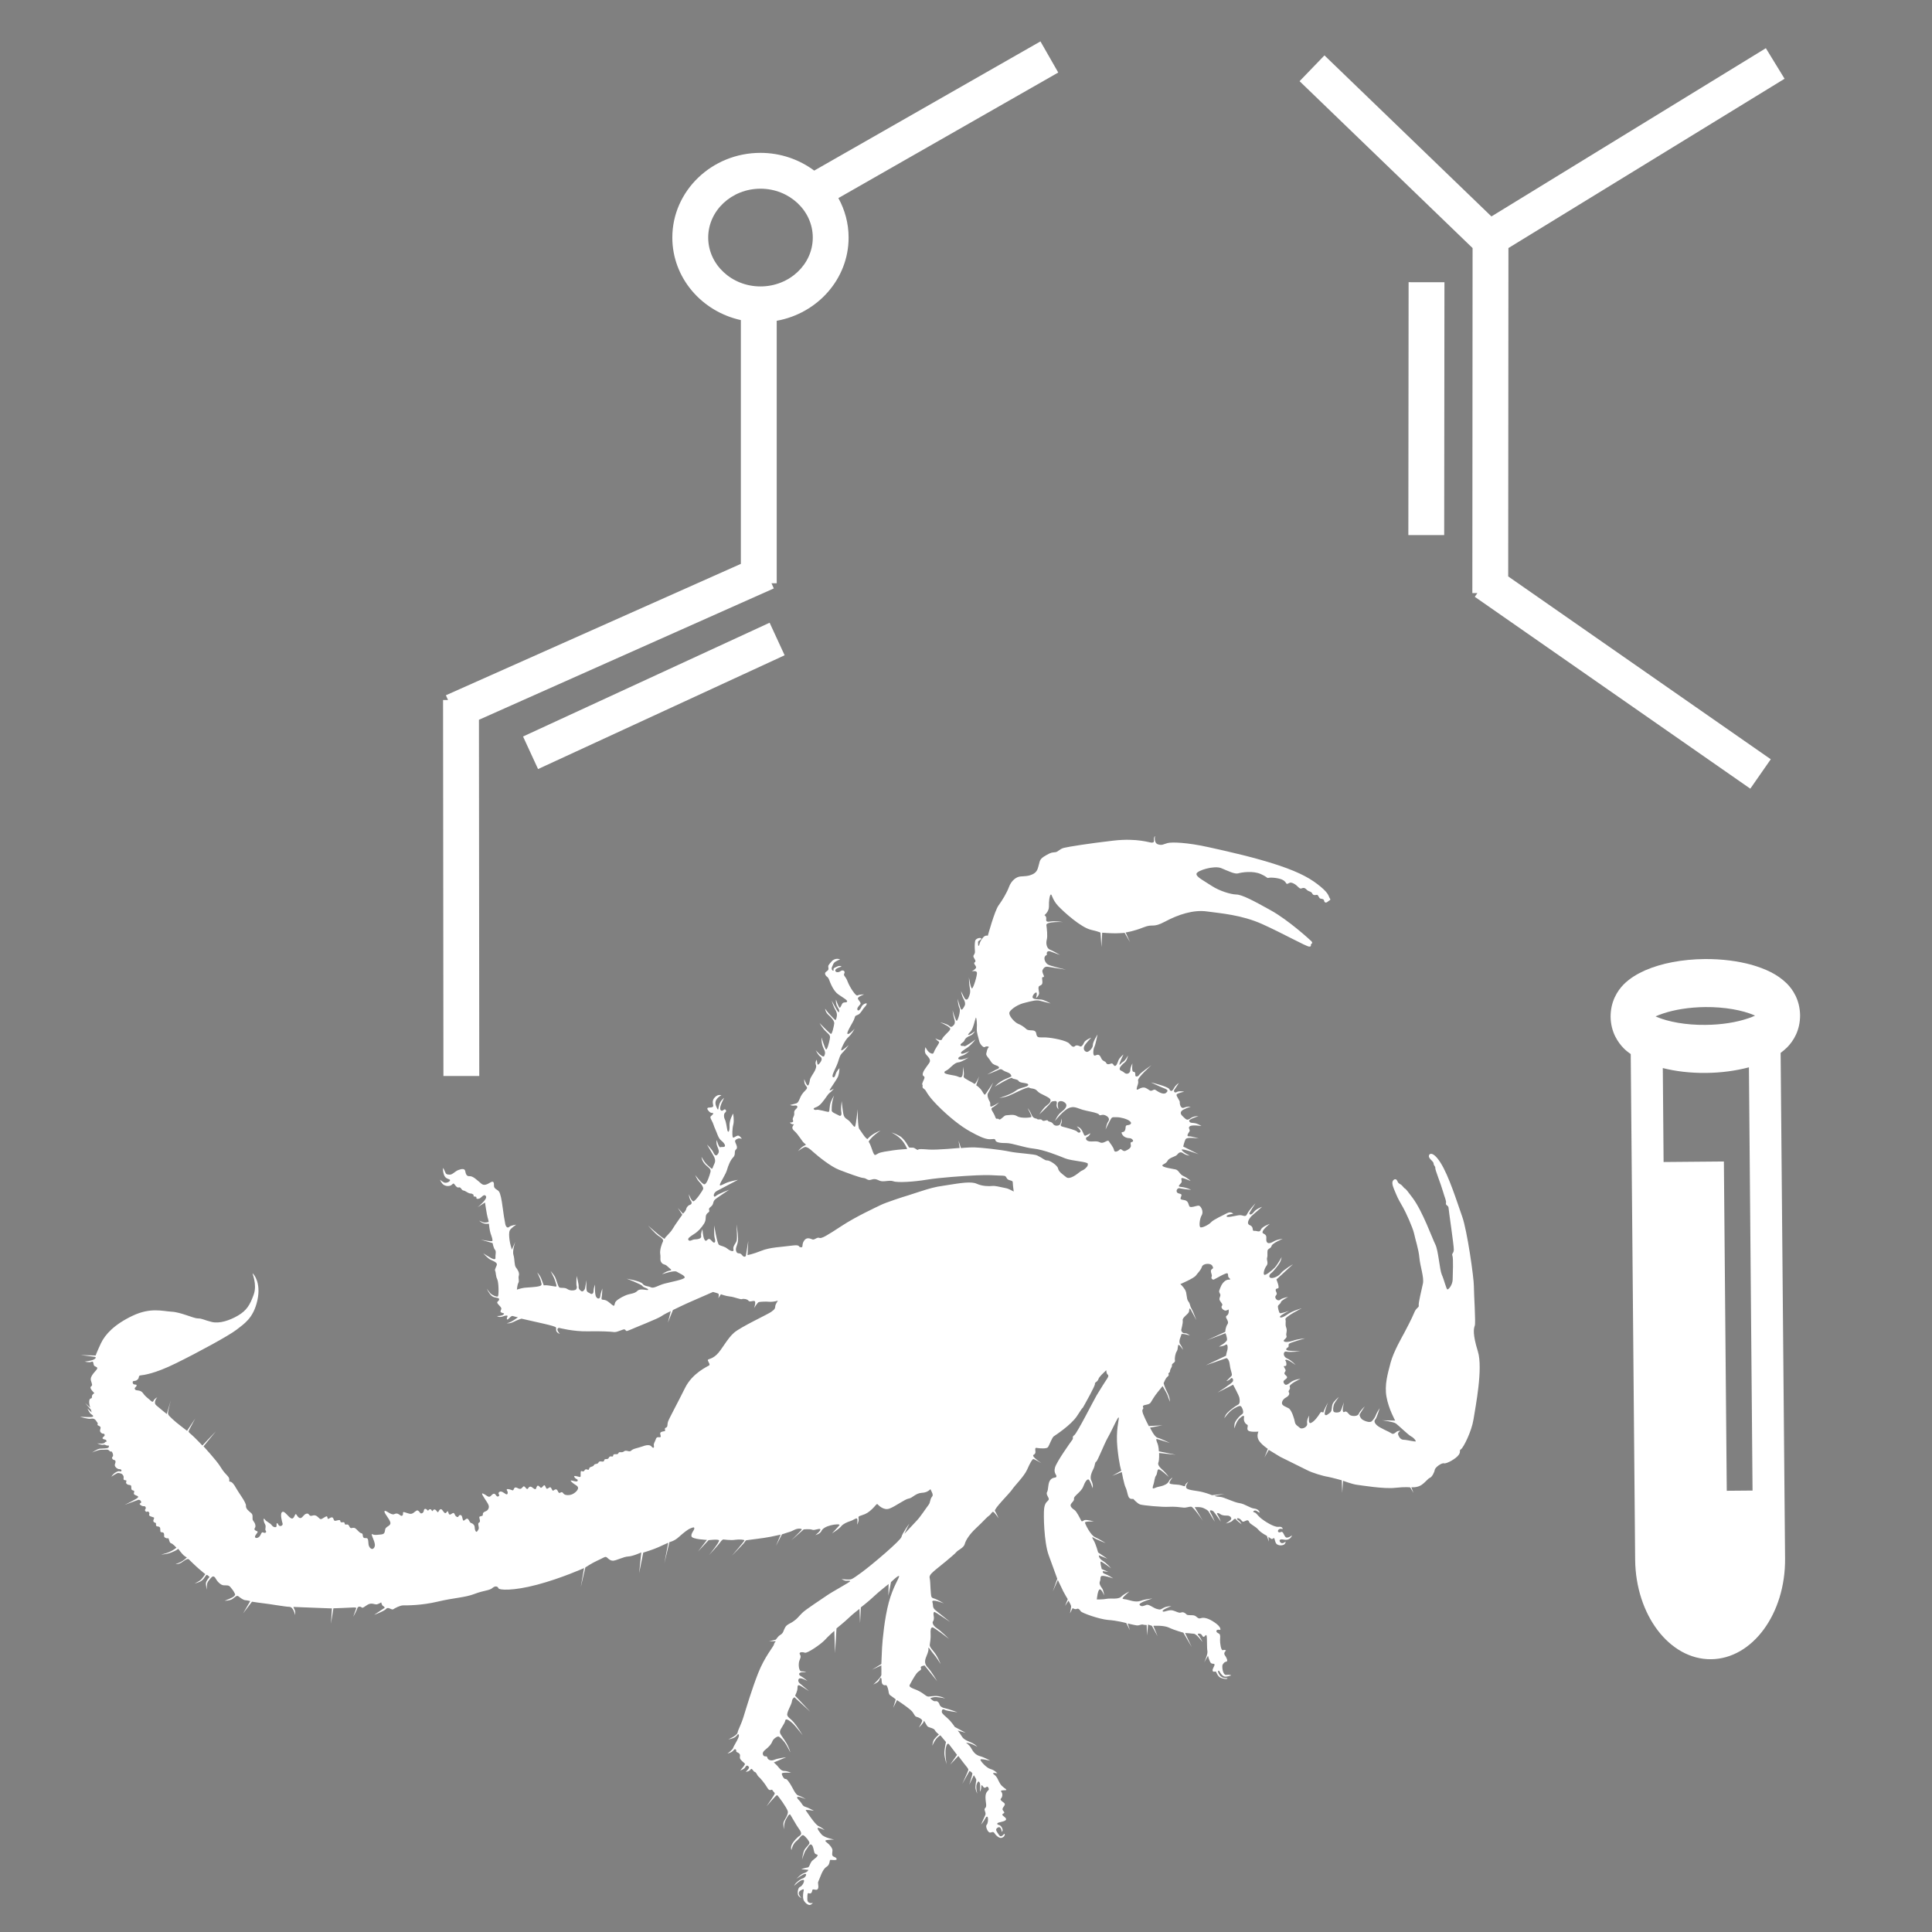 <?xml version="1.0" encoding="utf-8"?>
<!-- Generator: Adobe Illustrator 27.9.4, SVG Export Plug-In . SVG Version: 9.03 Build 54784)  -->
<svg version="1.1"
	 id="svg2" xmlns:svg="http://www.w3.org/2000/svg" xmlns:inkscape="http://www.inkscape.org/namespaces/inkscape" xmlns:dc="http://purl.org/dc/elements/1.1/" xmlns:rdf="http://www.w3.org/1999/02/22-rdf-syntax-ns#" xmlns:sodipodi="http://sodipodi.sourceforge.net/DTD/sodipodi-0.dtd" xmlns:cc="http://creativecommons.org/ns#" inkscape:export-filename="Y:\Logos\Nutrients\Nutrients.png" inkscape:export-xdpi="90" inkscape:export-ydpi="90" inkscape:version="0.48.2 r9819" sodipodi:docname="Nutrients.svg"
	 xmlns="http://www.w3.org/2000/svg" xmlns:xlink="http://www.w3.org/1999/xlink" x="0px" y="0px" width="140px" height="140px"
	 viewBox="0 0 140 140" enable-background="new 0 0 140 140" xml:space="preserve">
<rect x="0" y="0" width="140" height="140" fill="#808080" stroke="none"/>
<sodipodi:namedview  bordercolor="#666666" borderopacity="1" gridtolerance="10" guidetolerance="10" id="namedview4" inkscape:current-layer="g10" inkscape:cx="122.72355" inkscape:cy="1.3894326" inkscape:pageopacity="1" inkscape:pageshadow="2" inkscape:window-height="850" inkscape:window-maximized="1" inkscape:window-width="1597" inkscape:window-x="-8" inkscape:window-y="-8" inkscape:zoom="2.8284271" objecttolerance="10" pagecolor="#ffffff" showgrid="false">
	</sodipodi:namedview>
<path stroke="#F19061" stroke-miterlimit="3.864" d="M129.438,56.536"/>
<path fill="#FFFFFF" d="M106.867,96.068c0.08-0.195-0.065-2.298-0.065-2.876c0.003-0.571-0.48-4.013-0.847-5.037
	c-0.367-1.027-0.961-2.96-1.582-3.922c-0.624-0.969-0.917-0.571-0.81-0.363c0.106,0.208,0.309,0.282,0.322,0.449
	s0.132,0.18,0.122,0.327c-0.013,0.134,0.421,1.2,0.555,1.687c0.133,0.472,0.255,0.677,0.218,0.852
	c-0.036,0.17,0.18,0.162,0.185,0.325c0.005,0.16,0.392,2.747,0.384,3.044c-0.008,0.294-0.176,0.259-0.099,0.449
	c0.072,0.19,0.026,1.329,0.015,1.725c-0.013,0.383-0.288,0.713-0.377,0.708c-0.088-0.015-0.233-0.677-0.404-1.055
	c-0.171-0.391-0.25-1.755-0.473-2.199c-0.223-0.441-0.919-2.397-1.638-3.366c-0.714-0.969-0.471-0.54-0.696-0.817
	c-0.226-0.282-0.312-0.155-0.421-0.419c-0.109-0.261-0.384-0.086-0.36,0.17c0.018,0.238,0.179,0.548,0.288,0.822
	s0.325,0.644,0.488,0.928c0.166,0.276,0.712,1.469,0.8,1.895c0.085,0.426,0.327,1.119,0.382,1.743
	c0.057,0.634,0.348,1.425,0.257,1.867c-0.091,0.446-0.338,1.416-0.304,1.585c0.037,0.17-0.176,0.145-0.327,0.53
	s-0.652,1.334-0.743,1.504c-0.091,0.17-0.769,1.339-0.971,2.128c-0.205,0.789-0.451,1.596-0.295,2.468
	c0.156,0.88,0.63,1.72,0.63,1.72l-0.942-0.02c0,0,0.831,0.104,0.997,0.234c0.17,0.119,0.889,0.824,1.097,0.931
	c0.21,0.107,0.348,0.304,0.337,0.358c-0.013,0.053-0.655-0.112-0.863-0.112c-0.21,0-0.322-0.15-0.402-0.342
	c-0.081-0.201,0.152-0.299,0.152-0.299s-0.166-0.041-0.313,0.086c-0.146,0.127-0.24,0.168-0.359,0.071
	c-0.122-0.091-0.833-0.373-1.044-0.581c-0.211-0.205-0.178-0.332-0.089-0.424c0.089-0.101,0.31-0.807,0.31-0.807
	s-0.235,0.358-0.275,0.492c-0.044,0.122-0.143,0.317-0.312,0.466c-0.166,0.142-0.605-0.068-0.699-0.142
	c-0.091-0.076-0.188-0.254-0.174-0.332c0.01-0.073,0.374-0.606,0.374-0.606s-0.339,0.31-0.434,0.533
	c-0.096,0.233-0.559,0.175-0.666,0.073c-0.107-0.104-0.231-0.312-0.368-0.21c-0.141,0.094-0.128-0.188-0.128-0.188l0.079-0.507
	c0,0-0.175,0.614-0.275,0.68c-0.099,0.073-0.336,0.086-0.445,0.015c-0.107-0.076-0.033-0.477,0.022-0.586s0.332-0.49,0.332-0.49
	s-0.362,0.297-0.447,0.505c-0.084,0.211-0.022,0.5-0.188,0.629c-0.166,0.124-0.283,0.251-0.372,0.137
	c-0.088-0.114,0.228-0.883,0.228-0.883s-0.306,0.556-0.325,0.693c-0.018,0.137-0.135-0.127-0.264,0.102
	c-0.131,0.218-0.406,0.596-0.649,0.695c-0.242,0.101-0.123-0.533-0.123-0.533s-0.204,0.299-0.152,0.571
	c0.048,0.266-0.386,0.441-0.52,0.322c-0.136-0.122-0.335-0.208-0.369-0.421c-0.034-0.21-0.228-0.872-0.452-1.002
	c-0.221-0.122-0.493-0.19-0.486-0.378c0.008-0.193,0.171-0.348,0.315-0.416c0.142-0.079,0.275-0.223,0.186-0.363
	c-0.089-0.124,0.156-0.213,0.062-0.393c-0.091-0.19,0.778-0.581,0.778-0.581s-0.445,0.028-0.746,0.271
	c-0.302,0.238-0.377,0.183-0.47,0.005c-0.091-0.183,0.242-0.249,0.247-0.385c0.008-0.129-0.26-0.203-0.178-0.35
	c0.084-0.152,0.121-0.114-0.02-0.355c-0.143-0.249,0.166,0.033,0.151-0.271c-0.013-0.218-0.094-0.243-0.094-0.261
	c0-0.01,0.013-0.015,0.049-0.036c0.124-0.063,0.714,0.378,0.714,0.378s-0.29-0.33-0.625-0.479c-0.336-0.15-0.279-0.553-0.034-0.49
	c0.241,0.058,1.002-0.025,1.002-0.025s-0.539-0.012-0.849-0.048c-0.309-0.038-0.148-0.188-0.047-0.244
	c0.101-0.056-0.021-0.195,0.096-0.269c0.114-0.086,1.143-0.38,1.143-0.38s-0.528,0.051-0.86,0.168
	c-0.33,0.112-0.637,0.132-0.686,0.033c-0.052-0.104,0.263-0.205,0.195-0.378c-0.067-0.172,0.082-0.33-0.018-0.596
	c-0.102-0.266,0.005-0.429-0.061-0.596c-0.067-0.18,1.187-0.809,1.187-0.809s-0.677,0.19-1.026,0.439
	c-0.345,0.244-0.576,0.289-0.553,0.172c0.024-0.122,0.676-0.426,0.676-0.426s-0.632,0.223-0.689,0.167
	c-0.06-0.048-0.156-0.416-0.133-0.512c0.024-0.091,0.2-0.177,0.216-0.289c0.019-0.117,0.52-0.37,0.52-0.37s-0.424,0.071-0.568,0.198
	c-0.146,0.127-0.341-0.023-0.361-0.172c-0.022-0.147,0.181-0.167,0.075-0.375c-0.104-0.208-0.025-0.254,0.119-0.274
	c0.148-0.025-0.112-0.644-0.112-0.644l1.198-1.101c0,0-0.671,0.388-0.876,0.649c-0.204,0.266-0.662,0.416-0.781,0.32
	c-0.122-0.091-0.027-0.259,0.091-0.34c0.117-0.071,0.534-0.596,0.615-0.751c0.086-0.137,0.132-0.401,0.132-0.401
	s-0.308,0.573-0.519,0.784c-0.208,0.208-0.637,0.556-0.741,0.5c-0.099-0.056,0.005-0.451,0.164-0.655
	c0.159-0.203-0.018-0.406,0.044-0.594c0.062-0.193-0.032-0.487,0.072-0.588c0.107-0.106,0.195-0.081,0.255-0.269
	c0.062-0.188,0.795-0.497,0.795-0.497s-0.403,0.033-0.657,0.193c-0.257,0.152-0.465,0.175-0.515-0.028
	c-0.052-0.208,0.099-0.403-0.211-0.545c-0.312-0.132,0.453-0.705,0.453-0.705s-0.557,0.188-0.649,0.421
	c-0.091,0.238-0.284,0.058-0.481,0.086c-0.198,0.025,0.013-0.279-0.312-0.411c-0.327-0.122,0.013-0.578,0.161-0.703
	c0.146-0.129,0.719-0.627,0.719-0.627s-0.407,0.127-0.595,0.375c-0.189,0.254-0.348,0.188-0.322,0.091
	c0.024-0.097,0.441-0.721,0.441-0.721s-0.469,0.482-0.605,0.776c-0.134,0.294-0.303,0.025-0.637,0.091
	c-0.335,0.056-0.841,0.193-0.849,0.071c-0.01-0.122,0.481-0.183,0.481-0.183s-0.164-0.188-0.44-0.046
	c-0.275,0.142-0.999,0.472-1.166,0.66c-0.166,0.193-0.689,0.441-0.785,0.36c-0.098-0.089-0.046-0.616,0.107-0.872
	c0.154-0.264-0.057-0.655-0.207-0.69c-0.151-0.02-0.611,0.203-0.694,0.041c-0.081-0.175-0.067-0.406-0.403-0.451
	c-0.335-0.038-0.228-0.122-0.169-0.31c0.062-0.195-0.243-0.096-0.327-0.259c-0.082-0.162,0.089-0.325,0.213-0.279
	c0.124,0.04,0.82,0.112,0.82,0.112s-0.348-0.178-0.732-0.208s0.05-0.228,0.047-0.391c-0.006-0.152-0.081-0.264,0.05-0.254
	c0.129,0.008,0.6,0.213,0.6,0.213s-0.21-0.211-0.507-0.35c-0.301-0.122-0.345-0.431-0.585-0.487
	c-0.238-0.051-0.917-0.147-0.955-0.269c-0.037-0.117,0.246-0.112,0.369-0.353c0.122-0.241,0.589-0.302,0.698-0.449
	c0.113-0.137,0.23-0.251,0.445-0.094c0.213,0.15,0.459,0.162,0.459,0.162s-0.516-0.251-0.573-0.414
	c-0.061-0.162,1.225,0.315,1.225,0.315l-1.116-0.558c0,0,0.077-0.35,0.171-0.528c0.099-0.193,0.974-0.051,0.974-0.051
	s-0.559-0.172-0.73-0.16c-0.171,0.013-0.107-0.155,0.016-0.322c0.129-0.162-0.123-0.264,0.038-0.401
	c0.166-0.137,0.852-0.023,0.852-0.023s-0.278-0.195-0.55-0.218c-0.273-0.015-0.304-0.043-0.343-0.16
	c-0.037-0.117,0.67-0.335,0.67-0.335s-0.312-0.03-0.556,0.142c-0.247,0.183-0.309,0.119-0.507-0.066
	c-0.194-0.177-0.273-0.289-0.166-0.439c0.104-0.15,0.673-0.327,0.673-0.327s-0.245-0.03-0.486,0.076
	c-0.245,0.096-0.317-0.279-0.304-0.396c0.018-0.112-0.285-0.464-0.231-0.563c0.057-0.099,0.548-0.203,0.548-0.203
	s-0.377-0.081-0.535,0.025c-0.158,0.094-0.25-0.048-0.179-0.157l0.325-0.492c0,0-0.213,0.112-0.356,0.38
	c-0.14,0.249-0.241,0.238-0.332,0.056c-0.091-0.188-1.333-0.485-1.333-0.485s0.637,0.302,0.936,0.419
	c0.298,0.111,0.34,0.193,0.15,0.345c-0.189,0.147-0.566-0.084-0.732-0.205c-0.169-0.129-0.273,0.15-0.468,0.005
	c-0.197-0.134-0.32-0.233-0.533-0.18c-0.213,0.046-0.41,0.259-0.384,0.061c0.024-0.2,0.153-0.36,0.099-0.578
	c-0.055-0.213,0.976-1.119,0.976-1.119s-0.784,0.543-0.893,0.703c-0.107,0.168-0.292,0.15-0.284,0.018
	c0.009-0.129-0.005-0.241-0.142-0.241c-0.138-0.005-0.065-0.606-0.065-0.606s-0.156,0.282-0.154,0.49c0,0.213-0.24,0.352-0.426,0.19
	c-0.19-0.17-0.332-0.14-0.346-0.269c-0.015-0.129,0.172-0.327,0.359-0.474c0.19-0.147,0.247-0.513,0.247-0.513
	s-0.198,0.385-0.364,0.469s-0.247,0.299-0.255,0.175c-0.008-0.122,0.289-0.715,0.289-0.715s-0.302,0.238-0.372,0.451
	c-0.073,0.208-0.143,0.38-0.247,0.38c-0.104,0-0.127-0.228-0.275-0.172c-0.151,0.051-0.285,0.101-0.362-0.051
	c-0.075-0.155-0.241-0.076-0.363-0.355c-0.126-0.282-0.23-0.259-0.429-0.177c-0.203,0.081-0.143-0.472-0.06-0.622
	c0.082-0.15,0.228-0.901,0.228-0.901s-0.354,0.566-0.337,0.766c0.018,0.198-0.312,0.545-0.463,0.49
	c-0.151-0.043-0.234-0.19-0.171-0.378c0.062-0.188,0.514-0.647,0.514-0.647s-0.441,0.165-0.521,0.363
	c-0.079,0.193-0.205,0.31-0.278,0.269c-0.073-0.043-0.275-0.127-0.379-0.021c-0.104,0.102-0.221,0.041-0.406-0.18
	c-0.184-0.226-1.226-0.426-1.711-0.449c-0.486-0.025-0.631,0.086-0.689-0.287c-0.059-0.368-0.515-0.127-0.717-0.319
	c-0.2-0.185-0.393-0.302-0.619-0.393c-0.226-0.096-0.732-0.624-0.587-0.857c0.146-0.233,0.607-0.543,1.105-0.657
	c0.493-0.124,0.815-0.213,1.056-0.152c0.245,0.066,0.805,0.203,0.805,0.203s-0.466-0.274-0.714-0.286
	c-0.248-0.015-0.53-0.02-0.585-0.129s0.129-0.36,0.245-0.38c0.119-0.015-0.003,0.408-0.003,0.408s0.246-0.195,0.221-0.388
	c-0.027-0.195-0.094-0.436,0.03-0.497c0.128-0.066,0.223-0.081,0.211-0.312c-0.013-0.236-0.072-0.33,0.075-0.33
	c0.148,0-0.155-0.335-0.06-0.515c0.096-0.183,0.198-0.256,0.391-0.228c0.194,0.03,1.306,0.208,1.306,0.208s-1.11-0.256-1.301-0.365
	c-0.195-0.114-0.315-0.401-0.242-0.563c0.076-0.167,0.183-0.076,0.151-0.223c-0.029-0.142,0.102-0.238,0.273-0.165
	c0.171,0.069,0.681,0.251,0.681,0.251s-0.453-0.276-0.713-0.375c-0.259-0.099-0.318-0.467-0.244-0.736
	c0.072-0.269,0.005-0.779-0.029-1.055c-0.033-0.274,1.201-0.218,1.201-0.218s-0.614-0.096-0.882-0.043
	c-0.268,0.048-0.357,0.013-0.33-0.18c0.029-0.193-0.129-0.279-0.129-0.279s0.335-0.244,0.327-0.637
	c-0.01-0.393,0.039-0.774,0.127-0.85c0.089-0.076,0.094,0.35,0.538,0.822c0.444,0.469,1.665,1.563,2.389,1.73
	c0.725,0.172,0.681,0.213,0.681,0.213l0.07,1.035l0.052-1.04c0,0,0.632,0.048,0.998,0.043c0.363-0.005,0.63-0.033,0.63-0.033
	l0.389,0.672l-0.318-0.698c0,0,0.576-0.081,1.299-0.373c0.722-0.289,0.636,0.079,1.569-0.421c0.935-0.5,2.038-0.868,3.017-0.731
	c0.979,0.135,2.522,0.246,4.01,0.916c1.486,0.667,3.198,1.631,3.405,1.631c0.211,0,0.084-0.124,0.136-0.172
	c0.052-0.043,0.151-0.094,0.008-0.233c-0.143-0.135-1.636-1.504-2.919-2.219c-1.281-0.715-2.104-1.144-2.504-1.149
	c-0.403-0.008-1.221-0.256-1.782-0.624c-0.564-0.373-1.143-0.652-1.105-0.883c0.042-0.231,1.263-0.611,1.787-0.406
	c0.522,0.213,0.99,0.454,1.237,0.38c0.247-0.073,1.07-0.205,1.642,0.053c0.571,0.264,0.404,0.31,0.573,0.271
	c0.166-0.043,0.827,0.013,1.068,0.185c0.241,0.17,0.166,0.289,0.302,0.244c0.132-0.046,0.164-0.152,0.444-0.01
	c0.28,0.139,0.392,0.406,0.543,0.352c0.151-0.053,0.233-0.076,0.389,0.089c0.156,0.16,0.315,0.102,0.399,0.269
	c0.084,0.168,0.218,0.119,0.336,0.104c0.114-0.02,0.145,0.251,0.261,0.271c0.12,0.031,0.25,0.018,0.27,0.162
	c0.022,0.147,0.156,0.162,0.263,0.061c0.104-0.107,0.255-0.096,0.148-0.244c-0.104-0.144-0.034-0.315-0.662-0.837
	c-0.629-0.525-1.39-0.999-3.088-1.565c-1.697-0.558-3.43-0.946-5.019-1.299c-1.592-0.355-2.686-0.38-2.982-0.302
	c-0.299,0.073-0.395,0.195-0.706,0.091c-0.317-0.107-0.208-0.599-0.208-0.599s-0.086,0.056-0.077,0.238
	c0.01,0.188,0.005,0.221-0.141,0.241c-0.148,0.018-1.044-0.348-2.8-0.147c-1.75,0.201-3.244,0.439-3.589,0.525
	c-0.34,0.091-0.408,0.294-0.626,0.315c-0.216,0.028-0.256-0.015-0.688,0.236c-0.431,0.246-0.418,0.373-0.491,0.644
	c-0.079,0.264-0.099,0.535-0.431,0.703c-0.336,0.167-0.587,0.147-0.909,0.175c-0.322,0.023-0.673,0.327-0.827,0.751
	c-0.155,0.418-0.477,0.961-0.758,1.344c-0.283,0.378-0.781,2.199-0.781,2.199s-0.171-0.068-0.337,0.122
	c-0.166,0.188-0.247,0.383-0.27,0.5c-0.026,0.119-0.096,0.185-0.096-0.023c0-0.21-0.029-0.162,0.084-0.251
	c0.112-0.089,0.207-0.104,0.124-0.167c-0.086-0.063-0.387,0.023-0.424,0.2c-0.037,0.178-0.037,0.492-0.013,0.743
	c0.02,0.251-0.176,0.276-0.091,0.444c0.084,0.167,0.2,0.274,0.067,0.365c-0.132,0.086,0.183,0.281,0.091,0.411
	c-0.091,0.132-0.302,0.238-0.302,0.238s0.319-0.081,0.374,0.071s-0.249,1.146-0.35,1.162c-0.102,0.008-0.223-0.802-0.223-0.802
	s0,0.505,0.067,0.806c0.067,0.304-0.034,0.523-0.107,0.682c-0.075,0.16-0.201,0.185-0.307-0.025l-0.231-0.464
	c0,0,0.065,0.363,0.185,0.561c0.124,0.21,0.139,0.385,0.085,0.487c-0.055,0.112-0.192,0.373-0.265,0.271
	c-0.07-0.099-0.249-0.766-0.249-0.766s0.03,0.479,0.137,0.687c0.104,0.208-0.129,0.918-0.205,0.913
	c-0.077-0.005-0.298-0.761-0.298-0.761s0.052,0.391,0.122,0.616c0.07,0.223,0.057,0.363-0.05,0.469
	c-0.107,0.101-0.169,0.17-0.319,0.038c-0.154-0.14-0.649-0.256-0.649-0.256s0.545,0.256,0.602,0.325
	c0.061,0.073,0.164,0.071,0.106,0.213c-0.057,0.137-0.509,0.484-0.571,0.68c-0.062,0.193-0.496-0.056-0.496-0.056
	s0.147,0.18,0.259,0.234c0.106,0.041-0.181,0.398-0.288,0.609c-0.104,0.21-0.075,0.332-0.301,0.236
	c-0.227-0.094-0.377-0.439-0.377-0.439s-0.138,0.355,0.072,0.563c0.21,0.218,0.278,0.345,0.243,0.49
	c-0.033,0.135-0.425,0.545-0.501,0.814c-0.075,0.274,0.117,0.188,0.114,0.335c-0.005,0.139-0.223,0.431-0.154,0.523
	c0.069,0.089-0.08,0.172,0.123,0.302c0.202,0.134,0.101,0.304,0.96,1.182c0.857,0.867,1.72,1.537,2.369,1.895
	c0.649,0.363,1.041,0.532,1.348,0.563c0.307,0.025,0.461-0.084,0.494,0.081c0.034,0.167,0.387,0.203,0.805,0.203
	c0.419,0,1.266,0.33,1.985,0.403c0.722,0.081,1.76,0.5,2.26,0.703c0.498,0.198,1.641,0.236,1.646,0.396
	c0.005,0.157-0.035,0.187-0.171,0.325c-0.157,0.158-0.273,0.142-0.421,0.271c-0.149,0.119-0.701,0.576-0.964,0.378
	c-0.26-0.208-0.551-0.393-0.6-0.631c-0.044-0.241-0.625-0.61-0.796-0.589c-0.172,0.01-0.278-0.149-0.722-0.361
	c-0.219-0.105-1.423-0.16-1.957-0.273c-0.739-0.156-2.158-0.301-2.602-0.311c-0.444-0.005-0.961,0.051-0.961,0.051l-0.176-0.538
	l0.085,0.528c0,0-1.641,0.155-2.212,0.117c-0.574-0.041-0.743-0.053-0.81,0.013c-0.073,0.058-0.216-0.16-0.388-0.15
	c-0.169,0.01-0.27-0.02-0.27-0.02s-0.322-0.644-0.68-0.827c-0.354-0.198-0.597-0.259-0.597-0.259s0.454,0.213,0.743,0.538
	c0.29,0.325,0.407,0.665,0.407,0.665s-0.566,0.03-1.021,0.096c-0.457,0.069-0.87,0.122-1.064,0.218
	c-0.195,0.104-0.24,0.175-0.32,0.056c-0.079-0.117-0.136-0.355-0.232-0.589c-0.095-0.238-0.156-0.315-0.156-0.315
	s0.094-0.172,0.307-0.373c0.21-0.201,0.55-0.426,0.55-0.426s-0.369,0.124-0.685,0.373c-0.32,0.244-0.208,0.302-0.362,0.162
	c-0.153-0.137-0.356-0.492-0.483-0.647c-0.124-0.144-0.124-1.438-0.124-1.438s-0.114,1.223-0.201,1.268
	c-0.084,0.048-0.288-0.363-0.52-0.507c-0.228-0.147-0.27-0.228-0.313-0.419c-0.042-0.183-0.123-0.928-0.123-0.928
	s-0.072,0.581-0.03,0.774c0.044,0.193-0.01,0.355-0.158,0.269c-0.148-0.091-0.54-0.221-0.535-0.36
	c0.003-0.144-0.005-0.373,0.055-0.664c0.062-0.287,0.119-0.426,0.119-0.426s-0.238,0.36-0.298,0.7
	c-0.057,0.345-0.019,0.487-0.123,0.487c-0.106,0-0.727-0.198-0.858-0.15c-0.136,0.038-0.26-0.063-0.17-0.127
	c0.091-0.063,0.275-0.048,0.562-0.383c0.283-0.33,0.421-0.614,0.573-0.725c0.154-0.107,0.297-0.302,0.297-0.302
	s-0.275,0.175-0.304,0.122c-0.028-0.053,0.533-0.771,0.626-1.043c0.09-0.284,0.083-0.568,0.083-0.568s-0.218,0.249-0.265,0.414
	c-0.046,0.165-0.117,0.33-0.221,0.226c-0.104-0.104,0.248-0.672,0.372-1.05c0.125-0.373,0.141-0.513,0.349-0.721
	c0.207-0.205,0.439-0.543,0.439-0.543s-0.564,0.523-0.55,0.363c0.01-0.16,0.316-0.766,0.538-0.946
	c0.223-0.193,0.439-0.591,0.439-0.591s-0.431,0.479-0.52,0.363c-0.089-0.111,0.449-0.883,0.506-1.113
	c0.057-0.231,0.096-0.185,0.279-0.276c0.187-0.091,0.306-0.386,0.462-0.543c0.153-0.152,0.213-0.312,0.075-0.269
	c-0.137,0.028-0.283,0.155-0.325,0.284c-0.041,0.127-0.209,0.315-0.273,0.183c-0.06-0.124,0.115-0.294,0.211-0.411
	c0.096-0.129-0.238-0.332-0.171-0.454c0.067-0.119,0.446-0.256,0.446-0.256s-0.365,0.005-0.483,0.079
	c-0.117,0.079-0.566-0.611-0.714-1.004c-0.142-0.401-0.335-0.421-0.241-0.591c0.094-0.17-0.114-0.289-0.265-0.172
	c-0.149,0.117-0.384,0.114-0.389-0.048c-0.005-0.152,0.454-0.277,0.454-0.277s-0.085-0.094-0.288-0.015
	c-0.198,0.089-0.33,0.114-0.292,0.256c0.039,0.137-0.209,0.02-0.114-0.208c0.096-0.223,0.114-0.299,0.232-0.378
	c0.117-0.078,0.358-0.18,0.358-0.18s-0.36-0.152-0.623,0.16c-0.265,0.307-0.25,0.271-0.221,0.495
	c0.03,0.228-0.322,0.218-0.235,0.436c0.089,0.218,0.174,0.112,0.278,0.378c0.099,0.261,0.322,0.835,0.674,1.073
	c0.355,0.246,0.686,0.421,0.632,0.523c-0.058,0.101-0.263,0-0.349,0.144c-0.086,0.137-0.129,0.327-0.201,0.289
	c-0.072-0.046-0.256-0.583-0.256-0.583s-0.034,0.289,0.102,0.515c0.134,0.226,0.155,0.266,0.114,0.393
	c-0.042,0.127-0.525-0.837-0.525-0.837s0.104,0.396,0.268,0.675c0.164,0.284,0.109,0.467,0.062,0.649
	c-0.044,0.18-0.117,0.046-0.364-0.203c-0.246-0.243-0.444-0.532-0.444-0.532s0.024,0.269,0.247,0.457s0.436,0.451,0.415,0.614
	c-0.021,0.167-0.15,0.806-0.249,0.756c-0.097-0.048-0.813-0.786-0.813-0.786s0.228,0.411,0.506,0.654
	c0.283,0.249,0.27,0.307,0.228,0.535c-0.044,0.231-0.184,0.781-0.268,0.718c-0.083-0.061-0.327-0.862-0.327-0.862
	s-0.015,0.446,0.133,0.746c0.147,0.294,0.156,0.396,0.067,0.594c-0.089,0.201-0.62-0.421-0.62-0.421s0.174,0.365,0.327,0.462
	c0.155,0.107,0.114,0.259,0.038,0.378c-0.075,0.122-0.228,0.317-0.246,0.134c-0.019-0.167-0.052-0.279-0.052-0.279
	s-0.119,0.172-0.062,0.335c0.06,0.155,0.028,0.223-0.049,0.426c-0.081,0.19-0.349,0.515-0.374,0.703
	c-0.032,0.2-0.094,0.495-0.205,0.373C58.379,78.5,58.283,78.2,58.283,78.2s-0.037,0.244,0.072,0.416
	c0.109,0.167,0.216,0.19,0.006,0.398c-0.21,0.208-0.319,0.363-0.418,0.626c-0.102,0.264-0.193,0.304-0.26,0.32
	c-0.065,0.015-0.434,0.114-0.434,0.114s0.156,0.069,0.35,0.036c0.198-0.028,0.208,0.107,0.148,0.185
	c-0.062,0.086-0.226,0.152-0.194,0.38c0.028,0.223-0.172,0.35-0.089,0.51c0.086,0.178-0.236,0.16-0.236,0.16s0.122,0.144,0.27,0.127
	c0.147-0.02-0.282,0.188,0.05,0.469c0.33,0.292,0.563,0.768,0.729,0.895c0.166,0.127,0.151,0.111-0.042,0.208
	c-0.191,0.099-0.412,0.38-0.412,0.38s0.434-0.345,0.576-0.309c0.143,0.046,0.223,0.076,0.553,0.38
	c0.331,0.297,1.226,1.025,1.845,1.271c0.618,0.236,1.53,0.581,1.768,0.596c0.24,0.018,0.292,0.203,0.538,0.129
	c0.247-0.081,0.362-0.063,0.632,0.064c0.273,0.129,0.709-0.066,1.004,0.045c0.299,0.112,1.497,0.041,2.434-0.119
	c0.938-0.15,2.661-0.271,3.583-0.312c0.922-0.04,1.205,0,1.633,0.015c0.426,0.02,0.457-0.02,0.563,0.188
	c0.104,0.211,0.441,0.124,0.436,0.304c-0.002,0.086,0.028,0.379,0.071,0.667c-0.166-0.078-0.354-0.211-0.624-0.256
	c-0.462-0.091-0.701-0.17-0.93-0.147c-0.231,0.025-0.725,0.025-1.13-0.162c-0.408-0.183-1.175-0.051-2.149,0.102
	c-0.971,0.157-0.512,0.073-1.097,0.204c-0.336,0.075-1.598,0.504-1.782,0.557c-0.184,0.046-1.571,0.5-1.93,0.68
	c-0.358,0.178-1.789,0.832-2.831,1.517c-1.041,0.682-1.45,0.934-1.611,0.863c-0.166-0.076-0.348,0.167-0.498,0.114
	c-0.151-0.053-0.426-0.205-0.618,0.102c-0.193,0.302-0.017,0.495-0.237,0.464c-0.223-0.023,0.039-0.211-0.667-0.117
	c-0.709,0.101-1.556,0.111-2.193,0.375c-0.633,0.254-0.994,0.309-0.994,0.309l0.055-1.025l-0.176,1.086c0,0-0.112,0.162-0.278-0.066
	c-0.169-0.226-0.33-0.01-0.424-0.279c-0.091-0.274,0.154-0.472,0.139-0.916c-0.013-0.444-0.114-1.022-0.114-1.022
	s0.06,0.908,0.019,1.141c-0.042,0.228-0.304,0.431-0.242,0.665c0.065,0.223-0.226,0.127-0.439-0.048
	c-0.213-0.175-0.452-0.19-0.597-0.271c-0.148-0.079-0.356-1.415-0.356-1.415s-0.025,0.703,0.032,0.901
	c0.062,0.195,0.057,0.36-0.055,0.345c-0.114-0.018-0.231-0.277-0.362-0.266c-0.129,0.01-0.197,0.253-0.316,0.056
	c-0.123-0.198-0.151-0.761-0.151-0.761s-0.138,0.302-0.094,0.487c0.042,0.198-0.247,0.249-0.451,0.251
	c-0.206,0.003-0.354,0.175-0.465,0.054c-0.112-0.124,0.148-0.274,0.424-0.457c0.275-0.172,0.503-0.431,0.699-0.731
	c0.189-0.309,0.075-0.495,0.169-0.664c0.091-0.172,0.268-0.16,0.2-0.335c-0.069-0.183,0.223-0.218,0.283-0.457
	c0.057-0.238,0.099-0.274,0.309-0.426c0.209-0.152,0.861-0.583,0.861-0.583s-0.794,0.299-0.974,0.462
	c-0.179,0.162-0.226-0.218,0.094-0.38c0.317-0.165,1.517-0.799,1.517-0.799s-0.628,0.104-0.919,0.256
	c-0.293,0.137-0.431,0.223-0.384,0.063c0.044-0.165,0.416-0.721,0.504-1.022c0.086-0.304,0.245-0.718,0.453-0.926
	c0.211-0.211,0.033-0.436,0.213-0.581c0.179-0.145-0.091-0.485-0.076-0.596c0.017-0.114,0.099-0.127,0.201-0.18
	c0.099-0.046,0.288,0.01,0.288,0.01s-0.171-0.279-0.322-0.223c-0.15,0.046-0.301,0.213-0.34,0.094
	c-0.039-0.119-0.037-0.594,0.044-0.898c0.08-0.302-0.013-0.799-0.013-0.799s-0.286,0.482-0.26,0.885
	c0.023,0.398-0.104,0.566-0.159,0.312c-0.057-0.264-0.086-0.594-0.179-0.776c-0.091-0.177-0.084-0.416,0.028-0.502
	c0.114-0.086,0.05-0.213-0.028-0.223c-0.081-0.015-0.201,0.208-0.32,0.03c-0.119-0.172,0.268-0.865,0.268-0.865
	s-0.265,0.185-0.354,0.49c-0.088,0.309-0.049,0.487-0.166,0.254c-0.117-0.234-0.171-0.444-0.013-0.655
	c0.158-0.21,0.335-0.269,0.335-0.269s-0.218-0.117-0.462,0.127c-0.242,0.238-0.151,0.457-0.131,0.611
	c0.022,0.15-0.198,0.134-0.342,0.15c-0.148,0.025-0.091,0.142,0.067,0.304c0.154,0.152,0.351,0.02,0.25,0.177
	c-0.099,0.147-0.275,0.112-0.112,0.403c0.164,0.292,0.179,0.464,0.293,0.695s0.198,0.629,0.426,0.809
	c0.226,0.178,0.322,0.37,0.246,0.431c-0.077,0.061-0.194,0.01-0.311,0.051c-0.117,0.035-0.26-0.518-0.26-0.518
	s-0.067,0.198,0.033,0.442c0.101,0.254,0.165,0.391,0.063,0.543c-0.099,0.165-0.216,0.185-0.336-0.073
	c-0.114-0.261-0.467-0.586-0.467-0.586s0.161,0.284,0.345,0.589c0.185,0.304,0.322,0.538,0.19,0.794
	c-0.136,0.261-0.117,0.464-0.26,0.317c-0.143-0.129-0.34-0.274-0.478-0.487c-0.137-0.213-0.192-0.319-0.192-0.319
	s0,0.233,0.212,0.487c0.213,0.253,0.495,0.355,0.437,0.594c-0.058,0.241-0.265,0.893-0.437,0.905
	c-0.171,0.013-0.675-0.677-0.675-0.677s0.124,0.325,0.296,0.497c0.172,0.172,0.302,0.388,0.286,0.502
	c-0.016,0.111-0.572,0.928-0.72,0.908c-0.145-0.023-0.318-0.512-0.318-0.512s0.013,0.299,0.132,0.457
	c0.117,0.145,0.072,0.269-0.037,0.304c-0.107,0.03-0.238,0.127-0.285,0.299c-0.044,0.188-0.241,0.35-0.241,0.35l-0.371-0.421
	l0.325,0.497c0,0-0.538,0.746-0.704,1.032c-0.169,0.292-0.551,0.591-0.57,0.703c-0.018,0.112-1.21-0.953-1.21-0.953
	s0.538,0.614,0.766,0.756c0.231,0.144,0.377,0.271,0.317,0.401c-0.065,0.122-0.247,0.601-0.198,0.903
	c0.05,0.31-0.049,0.451,0.099,0.634c0.148,0.185,0.221,0.061,0.431,0.271c0.211,0.21,0.402,0.261,0.135,0.309
	c-0.27,0.053-0.531,0.256-0.531,0.256s0.875-0.304,1.059-0.183c0.185,0.117,0.61,0.277,0.577,0.421
	c-0.034,0.15-1.029,0.325-1.472,0.446c-0.443,0.117-0.761,0.368-0.971,0.264c-0.208-0.102-0.468-0.061-0.605-0.259
	c-0.138-0.193-1.149-0.365-1.149-0.365s1.047,0.396,1.135,0.528c0.091,0.137,0.416,0.162,0.416,0.264
	c0,0.107-0.553-0.142-0.781,0.091c-0.23,0.228-0.51,0.175-0.879,0.335c-0.369,0.162-0.665,0.363-0.724,0.497
	c-0.06,0.137-0.047,0.289-0.146,0.233c-0.102-0.046-0.33-0.299-0.53-0.38c-0.199-0.081-0.352,0.013-0.313-0.183
	c0.036-0.198,0.057-0.68,0.057-0.68s-0.143,0.388-0.154,0.571c-0.013,0.19-0.193,0.228-0.304,0.028
	c-0.112-0.198-0.075-0.885-0.075-0.885s-0.109,0.276-0.109,0.479c0.003,0.213-0.153,0.249-0.245,0.17
	c-0.093-0.074-0.213-0.058-0.256-0.236c-0.042-0.19,0-0.736,0-0.736s-0.106,0.518-0.115,0.604c-0.008,0.081-0.15,0.274-0.259,0.208
	c-0.109-0.068-0.223-0.175-0.203-0.34c0.018-0.17-0.146-0.766-0.146-0.766s-0.042,0.606,0,0.73c0.044,0.127-0.008,0.254-0.117,0.289
	c-0.107,0.036-0.352,0.066-0.561-0.076c-0.205-0.139-0.488-0.035-0.585-0.122c-0.096-0.089-0.213-0.578-0.299-0.743
	c-0.082-0.165-0.327-0.441-0.327-0.441s0.284,0.54,0.32,0.677c0.037,0.142,0.156,0.436,0.089,0.452
	c-0.067,0.01-0.265-0.041-0.512-0.071c-0.243-0.041-0.392-0.015-0.392-0.015s-0.119-0.345-0.194-0.528
	c-0.076-0.195-0.279-0.408-0.279-0.408s0.235,0.462,0.263,0.624c0.032,0.17,0.141,0.307-0.107,0.37
	c-0.249,0.071-0.813,0.091-1.064,0.114c-0.25,0.03-0.564,0.137-0.564,0.137s0.027-0.345,0.109-0.495
	c0.084-0.145-0.03-0.332,0.032-0.52c0.062-0.193-0.089-0.447-0.213-0.594c-0.124-0.157-0.081-0.609-0.176-0.898
	c-0.096-0.294,0.127-0.954,0.127-0.954l-0.242,0.563c0,0-0.142-0.436-0.171-0.705c-0.031-0.269-0.055-0.533,0.022-0.692
	c0.072-0.16,0.469-0.414,0.469-0.414s-0.389,0.051-0.511,0.162c-0.119,0.117-0.24,0-0.283-0.185
	c-0.042-0.185-0.159-0.901-0.208-1.316c-0.05-0.403-0.141-0.916-0.257-1.065c-0.119-0.152-0.367-0.185-0.359-0.421
	c0.009-0.231-0.036-0.325-0.189-0.269c-0.151,0.058-0.454,0.345-0.719,0.132c-0.265-0.213-0.6-0.568-0.852-0.548
	c-0.25,0.02-0.283-0.193-0.325-0.381c-0.044-0.183-0.25-0.157-0.496-0.066c-0.247,0.096-0.426,0.34-0.619,0.335
	c-0.192-0.01-0.265-0.005-0.337-0.188c-0.077-0.195-0.149-0.297-0.149-0.297s-0.049,0.165,0.069,0.51
	c0.117,0.333,0.451,0.267,0.436,0.386c-0.019,0.112-0.302,0.233-0.45,0.152c-0.144-0.079-0.28-0.195-0.28-0.195
	s0.112,0.292,0.297,0.388c0.181,0.096,0.42,0.091,0.548-0.015c0.122-0.107,0.127-0.139,0.216-0.025
	c0.088,0.111,0.179,0.254,0.315,0.208c0.135-0.046,0.179,0.21,0.322,0.226c0.14,0.012,0.348,0.213,0.506,0.216
	c0.158,0.003,0.273,0.104,0.226,0.177c-0.044,0.076,0.245,0.008,0.21,0.127c-0.034,0.124,0.176,0.089,0.26,0.041
	c0.085-0.043,0.303-0.363,0.431-0.147c0.132,0.221-0.614,0.802-0.614,0.802l0.545-0.347c0,0,0.131,0.9,0.188,1.078
	c0.06,0.18,0.08,0.33,0.08,0.33s-0.251,0.081-0.407,0.025c-0.154-0.061-0.288-0.117-0.288-0.117s0.192,0.172,0.389,0.213
	c0.197,0.036,0.32,0.005,0.32,0.005s0.047,0.492,0.124,0.71c0.08,0.223,0.179,0.502,0.119,0.548
	c-0.057,0.056-0.836-0.101-0.836-0.101l0.86,0.249c0,0,0.075,0.385,0.179,0.49c0.106,0.104,0.01,0.413,0.03,0.56
	c0.022,0.147-0.103,0.147-0.29,0.051c-0.182-0.096-0.597-0.36-0.597-0.36s0.356,0.388,0.535,0.467
	c0.182,0.084,0.442,0.185,0.454,0.32c0.014,0.127-0.186,0.363-0.124,0.487c0.065,0.117,0.032,0.37,0.148,0.598
	c0.117,0.234,0.124,1.182,0.052,1.251c-0.071,0.063-0.431-0.089-0.557-0.234c-0.127-0.15-0.246-0.325-0.246-0.325
	s0.163,0.383,0.379,0.545c0.213,0.152,0.516,0.071,0.513,0.228c-0.005,0.157-0.213,0.142-0.112,0.302
	c0.102,0.145,0.287,0.269,0.27,0.383c-0.015,0.117-0.122,0.198-0.005,0.266c0.119,0.069,0.283,0.038,0.161,0.15
	c-0.122,0.114-0.469,0.109-0.469,0.109s0.157,0.124,0.405,0.033c0.245-0.096,0.406-0.091,0.35,0.01
	c-0.055,0.102-0.075,0.266,0.042,0.188c0.117-0.081,0.232-0.271,0.356-0.231c0.124,0.043,0.361,0.091,0.361,0.091
	s-0.279,0.213-0.489,0.319c-0.209,0.104-0.316,0.104-0.316,0.104s0.179,0.066,0.498-0.094c0.317-0.16,0.566-0.231,0.566-0.231
	l1.678,0.38c0.476,0.112,0.77,0.195,0.816,0.251c0.047,0.041-0.018,0.162,0.044,0.292c0.065,0.127,0.245,0.185,0.245,0.185
	s-0.166-0.18-0.177-0.302c-0.01-0.132,0.113-0.139,0.113-0.139s1.022,0.271,2.06,0.251c1.039-0.02,1.68,0.02,1.934,0.053
	c0.255,0.028,0.671-0.251,0.78-0.183c0.109,0.078,0.033,0.18,0.377,0.023c0.343-0.155,2.036-0.817,2.251-0.979
	c0.213-0.155,0.699-0.378,0.699-0.378l-0.208,0.829l0.364-0.908c0,0,0.907-0.446,1.445-0.672c0.535-0.228,1.457-0.637,1.457-0.637
	s0.353,0.084,0.402,0.137c0.05,0.053-0.015,0.319-0.015,0.319l0.186-0.289c0,0,0.359,0.134,0.657,0.162
	c0.297,0.025,0.777,0.238,0.879,0.188c0.099-0.045,0.39,0.003,0.467,0.119c0.084,0.117,0.31-0.015,0.434,0.023
	c0.128,0.041-0.028,0.507-0.028,0.507s0.249-0.416,0.345-0.434c0.096-0.023,0.523-0.048,0.725-0.023
	c0.147,0.02,0.419-0.007,0.649-0.079c-0.057,0.115-0.168,0.259-0.183,0.368c-0.02,0.177-0.003,0.243-0.317,0.457
	c-0.311,0.208-2.176,1.07-2.672,1.496c-0.498,0.426-0.885,1.24-1.27,1.601c-0.385,0.363-0.676,0.281-0.629,0.416
	c0.047,0.135,0.187,0.297,0.085,0.358c-0.1,0.071-1.212,0.548-1.745,1.639c-0.533,1.081-1.163,2.222-1.231,2.443
	c-0.067,0.221,0.004,0.373-0.152,0.424c-0.156,0.051,0.008,0.226-0.084,0.253c-0.094,0.02-0.347,0.036-0.327,0.183
	c0.02,0.152,0.094,0.246-0.028,0.259c-0.123,0.01-0.224-0.061-0.294,0.152s-0.171,0.294-0.137,0.459
	c0.036,0.165-0.049,0.213-0.175,0.058c-0.127-0.15-0.389-0.107-0.699,0.01c-0.308,0.111-0.635,0.144-0.774,0.294
	c-0.137,0.142-0.347-0.091-0.519,0.053c-0.172,0.139-0.349-0.028-0.406,0.132s-0.364-0.02-0.374,0.16
	c-0.013,0.188-0.223-0.043-0.312,0.16c-0.085,0.2-0.313,0.013-0.345,0.203c-0.029,0.195-0.317-0.033-0.402,0.14
	c-0.086,0.178-0.255,0.051-0.339,0.203c-0.082,0.152-0.322,0.078-0.35,0.269c-0.029,0.183-0.221-0.091-0.33,0.111
	c-0.109,0.198-0.265-0.084-0.28,0.135c-0.019,0.218,0.048,0.373-0.094,0.337c-0.141-0.03-0.465-0.152-0.354,0.023
	c0.109,0.17,0.289,0.129,0.221,0.271c-0.065,0.134-0.685-0.185-0.439,0.058c0.25,0.246,0.444,0.261,0.476,0.424
	c0.029,0.168-0.223,0.398-0.439,0.487c-0.218,0.086-0.444,0.069-0.558-0.005c-0.112-0.074-0.114-0.223-0.289-0.117
	c-0.174,0.112-0.156-0.254-0.325-0.238c-0.171,0.015-0.184,0.195-0.275,0.015c-0.094-0.18-0.109-0.218-0.265-0.107
	c-0.154,0.111-0.142,0.015-0.236-0.16c-0.094-0.183-0.228,0.238-0.34,0.117c-0.112-0.119-0.18-0.19-0.252-0.084
	c-0.07,0.109-0.044,0.259-0.193,0.183c-0.145-0.091-0.226-0.203-0.343-0.147c-0.117,0.053-0.119,0.259-0.255,0.096
	c-0.135-0.167-0.169-0.17-0.264-0.051c-0.096,0.119-0.185,0.124-0.302,0.066c-0.117-0.066-0.238-0.122-0.304,0.018
	c-0.065,0.137-0.043,0.15-0.218,0.084c-0.171-0.066-0.379-0.091-0.291,0.048c0.089,0.124,0.067,0.332-0.07,0.271
	c-0.138-0.074-0.346-0.282-0.495-0.155c-0.147,0.127,0.11,0.216-0.055,0.31c-0.164,0.091-0.189-0.246-0.363-0.183
	c-0.176,0.066-0.21,0.315-0.441,0.167c-0.23-0.155-0.502-0.332-0.325-0.033c0.174,0.31,0.459,0.629,0.436,0.827
	c-0.027,0.2-0.143,0.279-0.275,0.325c-0.133,0.051-0.172,0.119-0.164,0.243c0.01,0.122-0.263,0.058-0.255,0.178
	c0.008,0.119,0.122,0.312-0.022,0.38c-0.139,0.068,0.049,0.34-0.036,0.487c-0.084,0.147-0.143,0.269-0.226,0.094
	c-0.084-0.178,0-0.315-0.143-0.454c-0.141-0.142-0.19-0.03-0.304-0.259c-0.114-0.226-0.179-0.178-0.35-0.036
	c-0.171,0.14-0.094-0.37-0.278-0.38c-0.185-0.015-0.109,0.218-0.283,0.122c-0.18-0.096-0.128-0.355-0.304-0.251
	c-0.174,0.114-0.236,0.162-0.302-0.078c-0.062-0.218-0.129,0.152-0.259,0.053c-0.131-0.099-0.195-0.327-0.32-0.261
	c-0.126,0.068-0.136,0.315-0.237,0.155c-0.102-0.15-0.208-0.203-0.298-0.063c-0.094,0.132-0.06-0.117-0.205-0.096
	c-0.148,0.01-0.109,0.172-0.198,0.061c-0.088-0.112-0.231-0.14-0.251,0.03c-0.022,0.157-0.123,0.218-0.211,0.208
	c-0.086-0.018-0.18-0.299-0.337-0.193c-0.161,0.096-0.255,0.261-0.486,0.218c-0.235-0.046-0.5-0.208-0.478-0.056
	c0.023,0.142-0.057,0.254-0.166,0.19c-0.112-0.074-0.237-0.221-0.463-0.107s-0.629-0.332-0.706-0.218
	c-0.077,0.111,0.371,0.566,0.421,0.829c0.047,0.256-0.337,0.266-0.377,0.5c-0.042,0.233-0.042,0.332-0.294,0.363
	c-0.251,0.021-0.464,0.069-0.613-0.01c-0.146-0.096-0.015,0.193,0.06,0.383c0.076,0.19,0.169,0.441,0.027,0.611
	c-0.143,0.185-0.369-0.041-0.389-0.292c-0.024-0.256-0.014-0.421-0.154-0.429c-0.138-0.003-0.24,0.028-0.26-0.2
	c-0.022-0.223-0.084-0.064-0.292-0.271c-0.209-0.208-0.264-0.32-0.496-0.259c-0.226,0.063-0.147-0.304-0.387-0.254
	c-0.238,0.051-0.035-0.216-0.293-0.162c-0.257,0.048-0.076-0.178-0.257-0.16c-0.179,0.01-0.332,0.137-0.384-0.043
	c-0.05-0.178-0.133-0.203-0.33-0.069c-0.195,0.129-0.037-0.246-0.247-0.139c-0.211,0.107-0.315,0.233-0.424,0.16
	s-0.251-0.332-0.538-0.233c-0.283,0.101-0.202-0.198-0.434-0.14c-0.231,0.056-0.303,0.385-0.504,0.309
	c-0.205-0.091-0.233-0.401-0.322-0.223c-0.085,0.177-0.154,0.378-0.372,0.193c-0.218-0.178-0.436-0.53-0.581-0.381
	c-0.146,0.14,0.015,0.692,0.052,0.829c0.036,0.129-0.208,0.279-0.319,0.056c-0.114-0.231-0.128-0.013-0.121,0.114
	c0.009,0.117-0.223,0.117-0.345-0.056c-0.122-0.178-0.392-0.249-0.506-0.426c-0.114-0.183-0.112,0.132,0.008,0.33
	c0.122,0.203-0.029,0.375,0.06,0.49c0.086,0.111-0.044,0.208-0.19,0.124c-0.145-0.076-0.145,0.238-0.327,0.35
	c-0.184,0.111-0.308,0.035-0.243-0.112c0.067-0.142,0.255-0.279,0.129-0.325c-0.127-0.048-0.244-0.107-0.154-0.241
	c0.094-0.129,0.006-0.36-0.119-0.51c-0.127-0.152,0.037-0.406-0.145-0.558c-0.177-0.155-0.408-0.315-0.385-0.538
	c0.026-0.228-0.534-0.944-0.704-1.258c-0.169-0.315-0.313-0.482-0.454-0.487c-0.135-0.003,0.055-0.168-0.161-0.401
	c-0.216-0.246-0.278-0.266-0.548-0.703c-0.272-0.441-1.207-1.453-1.207-1.453l0.893-1.091l-0.976,1.03c0,0-0.563-0.599-0.781-0.781
	s-0.245-0.211-0.193-0.322c0.049-0.109,0.458-0.86,0.458-0.86l-0.595,0.898c0,0-0.829-0.624-1.04-0.837
	c-0.208-0.208-0.347-0.294-0.342-0.457c0.003-0.162,0.203-0.908,0.203-0.908l-0.292,0.982c0,0-0.481-0.383-0.751-0.619
	c-0.273-0.223,0.066-0.596,0.066-0.596s-0.205,0.117-0.255,0.223c-0.049,0.106-0.086,0.16-0.228,0.023
	c-0.143-0.144-0.356-0.256-0.553-0.54c-0.198-0.284-0.51-0.137-0.582-0.279c-0.071-0.14,0.083-0.127,0.117-0.269
	c0.034-0.147-0.247,0.008-0.28-0.203c-0.037-0.213,0.159-0.061,0.337-0.223c0.179-0.152,0.032-0.286,0.228-0.315
	c0.195-0.023,0.996-0.101,2.564-0.877c1.569-0.769,3.857-2.012,4.397-2.435c0.54-0.426,1.212-0.817,1.504-2.116
	c0.29-1.299-0.273-1.915-0.336-1.963c-0.062-0.03,0.344,0.776,0.071,1.54c-0.275,0.769-0.522,1.149-1.128,1.512
	c-0.607,0.355-1.351,0.606-1.911,0.467c-0.564-0.137-0.694-0.259-1.008-0.256c-0.315,0-1.237-0.457-1.901-0.487
	c-0.665-0.038-1.527-0.325-2.835,0.297c-1.311,0.624-1.981,1.342-2.291,2.001c-0.309,0.664-0.379,0.878-0.379,0.878l-1.093-0.036
	l1.039,0.132c0,0,0.159,0.041-0.039,0.17c-0.194,0.129-0.699,0.17-0.699,0.17s0.331,0.096,0.5,0.015
	c0.169-0.084,0.101,0.241,0.21,0.309c0.109,0.071,0.213,0.071,0.197,0.183c-0.015,0.117-0.556,0.52-0.457,0.863
	c0.096,0.335,0.129,0.34-0.005,0.451c-0.131,0.107,0.256,0.469,0.256,0.469s-0.197,0.094-0.179,0.271
	c0.018,0.172-0.158,0.035-0.191,0.276c-0.034,0.241,0.075,0.505,0.075,0.505l-0.377-0.34l0.426,0.49l0.047,0.195l-0.307-0.294
	c0,0,0.146,0.335,0.26,0.411c0.111,0.076,0.208,0.144,0.129,0.193c-0.08,0.056-0.922,0.005-0.922,0.005s0.597,0.193,0.803,0.14
	c0.208-0.043,0.319,0.078,0.364,0.155c0.044,0.091,0.156,0.152,0.102,0.254c-0.055,0.101,0.208,0.096,0.218,0.226
	c0.013,0.122-0.117,0.241,0.033,0.378c0.151,0.142,0.193,0.005,0.255,0.132c0.065,0.132-0.221,0.208-0.132,0.299
	c0.088,0.086,0.273,0.036,0.27,0.175c-0.006,0.139-0.047-0.01-0.123,0.112c-0.075,0.122-0.551,0.053-0.551,0.053
	s0.322,0.147,0.461,0.101c0.137-0.033,0.268,0.112,0.319,0.056c0.048-0.056,0.124,0.114,0.015,0.168
	c-0.109,0.056-0.418,0.043-0.605,0.063c-0.188,0.02-0.562,0.282-0.562,0.282s0.448-0.213,0.684-0.205
	c0.231,0.008,0.387-0.038,0.496,0.013c0.109,0.051,0.109,0.157,0.193,0.111c0.082-0.045,0.216,0.304,0.119,0.38
	c-0.096,0.079-0.003,0.223,0.109,0.238c0.114,0.018,0.132,0.132,0.06,0.304c-0.072,0.175,0.198,0.375,0.325,0.36
	c0.129-0.01,0.198,0.114,0.114,0.16c-0.083,0.038-0.106-0.079-0.356,0.058c-0.244,0.134-0.337,0.327-0.337,0.327
	s0.418-0.302,0.52-0.266c0.099,0.025,0.231,0.015,0.33,0.178c0.102,0.162-0.072,0.335,0.146,0.345
	c0.218,0.013-0.042,0.147,0.119,0.274c0.158,0.127,0.309,0.013,0.322,0.183c0.013,0.165-0.029,0.249,0.148,0.289
	c0.176,0.041-0.066,0.226,0.105,0.312c0.172,0.084,0.286,0.094,0.232,0.19c-0.052,0.102-0.964,0.538-0.964,0.538l0.989-0.365
	c0,0,0.148-0.025,0.203,0.132c0.055,0.155-0.238,0.096-0.034,0.251c0.205,0.155,0.31,0.005,0.364,0.16
	c0.057,0.142-0.127,0.152-0.01,0.287c0.117,0.124,0.132-0.076,0.246,0.069c0.118,0.137-0.106,0.203,0.121,0.299
	c0.226,0.094,0.301,0.051,0.233,0.195c-0.065,0.139-0.042,0.228,0.102,0.266c0.142,0.033-0.044,0.246,0.164,0.269
	c0.208,0.015,0.2,0.107,0.205,0.269c0.005,0.155,0.01,0.142,0.152,0.16c0.141,0.008,0.133,0.198,0.123,0.276
	c-0.013,0.091,0.197,0.193,0.28,0.15c0.083-0.038,0.077,0.325,0.221,0.363c0.143,0.036,0.395,0.325,0.395,0.325
	s-0.251,0.205-0.558,0.33c-0.304,0.122-0.55,0.155-0.55,0.155s0.298,0.025,0.737-0.14c0.44-0.175,0.495-0.269,0.495-0.269
	s0.254,0.34,0.389,0.467c0.135,0.111,0.244,0.165,0.244,0.165s-0.226,0.218-0.434,0.322c-0.211,0.107-0.382,0.142-0.382,0.142
	s0.223,0.063,0.501-0.15c0.282-0.216,0.403-0.226,0.458-0.175c0.052,0.051,0.528,0.517,0.746,0.7
	c0.216,0.193,0.444,0.365,0.444,0.365s-0.201,0.297-0.32,0.411c-0.122,0.114-0.446,0.261-0.446,0.261s0.335-0.058,0.521-0.213
	c0.19-0.137,0.275-0.403,0.351-0.398c0.075,0,0.2,0.15,0.2,0.15s-0.24,0.261-0.257,0.424c-0.022,0.162,0.067,0.507,0.067,0.507
	s-0.037-0.426,0.072-0.586c0.109-0.16,0.268-0.348,0.336-0.378c0.067-0.03,0.164,0.005,0.238,0.16
	c0.077,0.155,0.347,0.474,0.582,0.474c0.236,0.015,0.345-0.036,0.491,0.147c0.148,0.188,0.197,0.238,0.27,0.385
	c0.07,0.132,0.091,0.157-0.039,0.274c-0.129,0.117-0.659,0.312-0.659,0.312s0.367,0.003,0.563-0.129
	c0.198-0.137,0.307-0.289,0.429-0.193c0.123,0.096,0.351,0.279,0.512,0.284c0.159,0.01,0.345,0.066,0.345,0.066l-0.516,0.888
	l0.643-0.847c0,0,0.756,0.117,0.944,0.132c0.181,0.01,1.47,0.236,1.766,0.241c0.296,0.003,0.415,0.596,0.415,0.596
	s0.037-0.236-0.039-0.388c-0.077-0.145-0.08-0.201-0.08-0.201s1.852,0.076,2.149,0.084c0.295,0.008,0.638,0.023,0.638,0.023
	l-0.07,1.109l0.176-1.116c0,0,1.128-0.038,1.382-0.058c0.253-0.021,0.28,0.035,0.28,0.035l-0.226,0.634c0,0,0.247-0.426,0.293-0.601
	c0.047-0.175,0.235-0.15,0.331-0.068c0.095,0.096,0.355-0.244,0.623-0.277c0.268-0.028,0.342,0.102,0.535,0.028
	c0.192-0.076,0.244-0.127,0.244-0.127s0.057,0.238,0.143,0.269c0.089,0.036,0.114,0.127,0.114,0.127l-0.766,0.512
	c0,0,0.738-0.269,0.878-0.441c0.141-0.167,0.389,0.112,0.505,0.036c0.119-0.079,0.496-0.287,0.729-0.282
	c0.233,0,1.299,0.013,2.488-0.271c1.187-0.284,1.968-0.287,2.67-0.558c0.704-0.269,1.086-0.238,1.301-0.431
	c0.218-0.188,0.393-0.111,0.44,0.025c0.046,0.122,1.029,0.208,2.802-0.264c1.777-0.472,3.398-1.205,3.398-1.205l-0.238,1.377
	l0.333-1.425c0,0,0.519-0.34,0.857-0.487c0.337-0.142,0.543-0.302,0.638-0.269c0.096,0.02,0.242,0.271,0.505,0.271
	c0.26-0.01,0.766-0.292,1.103-0.307c0.337-0.01,0.949-0.294,0.949-0.294l-0.156,1.502l0.298-1.487c0,0,0.725-0.223,1.068-0.38
	c0.342-0.157,0.743-0.337,0.743-0.337l-0.28,1.484l0.365-1.527c0,0,0.356-0.068,0.678-0.368c0.322-0.292,0.667-0.561,0.818-0.616
	c0.151-0.058,0.312-0.15,0.309-0.01c-0.003,0.142-0.26,0.365-0.205,0.578c0.057,0.213,1.12,0.254,1.12,0.254l-0.649,0.845
	l0.766-0.824c0,0,0.689-0.091,0.758,0.01c0.072,0.101-0.733,1.081-0.733,1.081s0.693-0.746,0.81-0.926
	c0.117-0.183,0.226-0.218,0.226-0.218s0.572,0.079,0.874,0.023c0.308-0.041,0.643-0.01,0.665,0.041
	c0.02,0.045-0.904,1.106-0.904,1.106s0.691-0.703,0.855-0.893c0.161-0.203,0.117-0.208,0.233-0.226
	c0.119-0.023,1.18-0.137,1.704-0.244c0.524-0.106,0.737-0.16,0.737-0.16l-0.34,0.817l0.436-0.837c0,0,0.255-0.076,0.408-0.132
	c0.15-0.051,0.187-0.036,0.481-0.188c0.293-0.15,0.595-0.086,0.54-0.015c-0.052,0.079-0.756,0.771-0.756,0.771l0.903-0.794
	c0,0,0.458-0.043,0.619,0.028c0.164,0.071,0.526-0.139,0.581-0.033c0.055,0.112-0.355,0.419-0.355,0.419s0.335-0.081,0.431-0.284
	c0.096-0.208,0.345-0.335,0.667-0.421s0.725-0.102,0.644-0.01c-0.075,0.104-0.54,0.594-0.54,0.594s0.51-0.32,0.657-0.507
	c0.146-0.183,0.429-0.307,0.673-0.386c0.241-0.073,0.4-0.238,0.481-0.183c0.077,0.056,0.008,0.436,0.008,0.436
	s0.135-0.216,0.112-0.401c-0.022-0.188-0.049-0.183,0.246-0.279c0.299-0.091,0.491-0.218,0.725-0.441
	c0.236-0.218,0.332-0.416,0.397-0.355c0.065,0.069,0.446,0.477,0.87,0.315c0.421-0.152,1.125-0.69,1.395-0.725
	c0.268-0.035,0.483-0.385,0.945-0.416c0.291-0.013,0.481-0.115,0.625-0.262c0.099,0.207,0.232,0.414,0.121,0.536
	c-0.166,0.188-0.112,0.418-0.255,0.598c-0.142,0.178-0.591,0.868-0.851,1.136l-0.907,0.969l0.359-0.741c0,0-0.515,0.708-0.564,0.956
	c-0.049,0.251-2.096,1.991-2.878,2.567c-0.781,0.571-0.756,0.515-0.961,0.525c-0.205,0.005-0.506-0.038-0.506-0.038
	s0.208,0.129,0.314,0.129c0.104,0,0.348-0.025,0.308,0.038c-0.033,0.074-1.299,0.756-1.683,1.027
	c-0.382,0.271-1.532,1.004-1.789,1.266c-0.263,0.256-0.345,0.408-0.615,0.591c-0.273,0.203-0.498,0.218-0.634,0.482
	c-0.134,0.249-0.104,0.37-0.322,0.507c-0.216,0.129-0.301,0.33-0.345,0.353c-0.044,0.02-0.488,0.117-0.488,0.117l0.491-0.005
	c0,0-0.122,0.137-0.138,0.249c-0.012,0.117-0.682,0.896-1.14,2.065c-0.459,1.169-0.857,2.509-1.057,3.153s-0.393,0.928-0.434,1.154
	c-0.042,0.226-0.673,0.495-0.673,0.495s0.322-0.043,0.491-0.165c0.172-0.117,0.221-0.317,0.273-0.147
	c0.052,0.167-0.374,0.776-0.407,0.918c-0.034,0.15-0.419,0.421-0.419,0.421s0.273-0.058,0.395-0.19
	c0.123-0.142,0.151-0.157,0.216-0.091c0.071,0.069-0.036,0.137,0.099,0.19c0.136,0.061,0.216,0.129,0.198,0.271
	c-0.018,0.124-0.034,0.203,0.164,0.378c0.198,0.185,0.246,0.16,0.137,0.32c-0.082,0.124-0.234,0.282-0.285,0.348
	c0.06-0.033,0.253-0.063,0.359-0.223c0.117-0.203,0.194-0.124,0.268-0.041c0.077,0.094-0.228,0.365-0.228,0.365
	s0.251-0.02,0.353-0.175c0.099-0.155,0.19,0.162,0.302,0.18c0.112,0.015,0.187,0.274,0.27,0.335
	c0.085,0.056,0.457,0.487,0.643,0.814c0.183,0.325,0.309,0.048,0.371,0.175c0.063,0.127,0.185,0.165,0.159,0.259
	c-0.025,0.101-0.592,0.913-0.592,0.913s0.699-0.842,0.77-0.812c0.07,0.03,0.692,0.893,0.769,1.152
	c0.073,0.256-0.252,0.634-0.299,0.809c-0.044,0.178,0.019,0.512,0.019,0.512s0.005-0.393,0.093-0.596
	c0.089-0.198,0.294-0.581,0.374-0.464c0.081,0.117,0.447,0.784,0.602,0.992c0.156,0.203,0.273,0.416,0.089,0.528
	c-0.184,0.112-0.491,0.436-0.59,0.665c-0.096,0.223-0.021,0.38-0.021,0.38s0.09-0.446,0.355-0.647
	c0.262-0.205,0.377-0.502,0.522-0.421c0.149,0.084,0.416,0.409,0.429,0.538s-0.268,0.322-0.372,0.533
	c-0.104,0.21-0.161,0.68-0.161,0.68s0.176-0.586,0.28-0.688c0.104-0.107,0.263-0.51,0.414-0.375c0.154,0.137,0.139,0.53,0.243,0.634
	c0.104,0.102,0.237,0.036,0.171,0.172c-0.065,0.14-0.343,0.277-0.442,0.431c-0.101,0.147-0.144,0.401-0.268,0.406
	c-0.122,0.01-0.464,0.117-0.464,0.117l0.525,0.056c0,0-0.058,0.157-0.304,0.228c-0.247,0.066-0.556,0.416-0.556,0.416
	s0.506-0.376,0.641-0.355c0.133,0.015-0.005,0.259-0.155,0.315c-0.151,0.048-0.275,0.132-0.44,0.269
	c-0.164,0.127-0.221,0.289-0.221,0.289s0.377-0.398,0.619-0.436c0.241-0.051-0.008,0.441-0.185,0.502
	c-0.176,0.066-0.209,0.467-0.139,0.614c0.072,0.137,0.233,0.193,0.233,0.193s-0.384-0.35-0.062-0.543
	c0.322-0.19,0.221-0.03,0.201,0.132c-0.022,0.162-0.055,0.457,0.055,0.629c0.109,0.178,0.285,0.294,0.404,0.289
	c0.122-0.01,0.235-0.147,0.235-0.147s-0.413,0.114-0.406-0.284c0.005-0.396,0.01-0.459,0.136-0.411
	c0.124,0.043,0.204-0.056,0.226-0.223c0.02-0.17,0.322,0.086,0.41-0.117c0.089-0.203-0.057-0.37,0.039-0.548
	c0.099-0.188,0.27-0.842,0.569-1.025c0.296-0.172,0.202-0.502,0.296-0.515c0.091,0,0.525,0.071,0.441-0.089
	c-0.085-0.165-0.309-0.086-0.317-0.315c-0.005-0.223,0.104-0.297-0.109-0.576c-0.213-0.277-0.389-0.32-0.382-0.403
	c0.01-0.086,0.637-0.086,0.637-0.086s-0.727-0.132-0.922-0.38c-0.193-0.236-0.32-0.411-0.265-0.462s0.498,0.157,0.498,0.157
	s-0.218-0.198-0.462-0.304c-0.242-0.112-0.837-1.032-0.907-1.126c-0.065-0.091,0.59,0.03,0.59,0.03s-0.414-0.234-0.619-0.287
	c-0.204-0.063-0.213-0.183-0.355-0.358c-0.143-0.183-0.27-0.249-0.237-0.345c0.034-0.101,0.629,0.147,0.629,0.147
	s-0.348-0.213-0.553-0.269c-0.205-0.051-0.409-0.571-0.577-0.827c-0.169-0.256-0.263-0.383-0.36-0.368
	c-0.096,0.015-0.268-0.277-0.252-0.388c0.015-0.112,0.672-0.056,0.672-0.056s-0.278-0.139-0.503-0.135
	c-0.228,0.01-0.405-0.276-0.517-0.398c-0.112-0.119-0.234-0.218-0.234-0.218l0.899-0.38c0,0-0.597,0.076-0.85,0.183
	c-0.25,0.109-0.481,0.015-0.52-0.16c-0.038-0.175-0.207,0.005-0.301-0.18c-0.094-0.178,0.062-0.312,0.226-0.446
	s0.354-0.317,0.434-0.533c0.078-0.218,0.359-0.375,0.446-0.365c0.086,0.013,0.299,0.226,0.458,0.431
	c0.154,0.203,0.405,0.72,0.405,0.72s-0.083-0.388-0.402-0.863c-0.32-0.472-0.366-0.507-0.346-0.67
	c0.019-0.172,0.339-0.538,0.379-0.766c0.039-0.233,0.377,0.046,0.557,0.213c0.182,0.168,0.709,0.847,0.709,0.847
	s-0.403-0.657-0.655-0.949c-0.25-0.289-0.384-0.31-0.46-0.497c-0.075-0.198,0.317-0.786,0.332-1.01
	c0.019-0.218,0.185-0.299,0.185-0.299l1.145,1.048l-1.098-1.164c0,0,0.171-0.33,0.171-0.538c0-0.203,0.03-0.223,0.119-0.218
	c0.089,0.01,0.717,0.426,0.717,0.426l-0.688-0.578c0,0-0.161-0.152-0.052-0.307c0.109-0.155,0.633,0.155,0.633,0.155
	s-0.301-0.261-0.464-0.345c-0.163-0.081-0.188-0.203-0.078-0.256c0.111-0.063,0.455-0.043,0.455-0.043s-0.143-0.071-0.349-0.061
	c-0.205,0.01-0.236-0.518-0.164-0.743c0.076-0.228,0.156-0.307,0.047-0.482c-0.109-0.178,0.184-0.19,0.356-0.124
	c0.171,0.069,1.13-0.594,1.418-0.888c0.285-0.315,0.719-0.695,0.719-0.695l0.055,1.606l0.104-1.783c0,0,0.624-0.502,0.891-0.766
	c0.268-0.264,0.774-0.649,0.774-0.649l0.044,1.03l0.057-1.139c0,0,0.581-0.449,0.919-0.774c0.337-0.325,1.091-0.918,1.091-0.918
	l-0.015,0.847l0.187-0.984c0,0,0.577-0.566,0.59-0.431c0.013,0.127-0.434,0.746-0.746,1.892c-0.312,1.151-0.454,2.704-0.488,3.262
	c-0.03,0.563-0.052,1.21-0.052,1.21l-0.675,0.411l0.672-0.312c0,0,0.013,0.487,0.005,0.68c-0.01,0.188-0.587,0.71-0.587,0.71
	s0.341-0.157,0.406-0.274c0.065-0.122,0.101-0.279,0.166-0.193c0.07,0.102-0.023,0.396,0.161,0.49
	c0.184,0.096,0.184-0.102,0.293,0.165c0.109,0.264,0.06,0.497,0.198,0.586c0.138,0.086,0.402,0.299,0.402,0.299l-0.184,0.611
	L65,123.196c0,0,0.696,0.457,0.977,0.708c0.283,0.238,0.268,0.464,0.444,0.505c0.178,0.043,0.362,0.162,0.403,0.243
	c0.044,0.081-0.242,0.538-0.242,0.538s0.349-0.33,0.364-0.467c0.015-0.139,0.181,0.358,0.315,0.411
	c0.134,0.071,0.418,0.101,0.491,0.253c0.072,0.145,0.285,0.294,0.285,0.294s-0.332,0.299-0.389,0.436
	c-0.057,0.132-0.091,0.38-0.091,0.38s0.159-0.345,0.292-0.502c0.132-0.15,0.293-0.249,0.293-0.249l0.406,0.487
	c0,0-0.118,0.492-0.115,0.814c0.004,0.322,0.165,0.809,0.165,0.809s-0.138-0.715-0.068-1.136c0.071-0.426,0.185-0.381,0.234-0.33
	c0.046,0.056,0.586,0.773,0.586,0.773l-0.498,0.708l0.595-0.626c0,0,0.33,0.451,0.468,0.616c0.139,0.165,0.26,0.307,0.255,0.393
	c-0.011,0.091-0.44,1.012-0.44,1.012l0.525-0.934c0,0,0.206,0.091,0.206,0.198s-0.228,0.799-0.228,0.799l0.335-0.692
	c0,0,0.189,0.284,0.179,0.36c-0.013,0.076-0.088,0.454-0.055,0.626c0.034,0.17,0.128,0.355,0.128,0.355s-0.131-0.464-0.039-0.703
	c0.091-0.234,0.154-0.213,0.216-0.086c0.065,0.127,0.01,0.644,0.01,0.644s0.096-0.122,0.096-0.335c0-0.208,0.065-0.137,0.145-0.02
	c0.081,0.117,0.161,0.063,0.237,0.01c0.072-0.069,0.171,0.063,0.171,0.168c-0.003,0.104-0.244,0.147-0.244,0.565
	c0,0.414,0.127,0.672-0.022,0.794c-0.146,0.129,0.107,0.32,0,0.528c-0.101,0.208-0.298,0.675-0.298,0.675s0.226-0.282,0.301-0.441
	c0.076-0.162,0.164-0.178,0.19-0.063c0.025,0.111,0.018,0.411-0.086,0.515c-0.104,0.102,0.055,0.487,0.193,0.55
	c0.139,0.069,0.259-0.134,0.382,0.069c0.122,0.203,0.372,0.36,0.483,0.335c0.111-0.02,0.273-0.127,0.249-0.271
	c-0.018-0.145-0.216,0.337-0.405,0.069c-0.19-0.284-0.325-0.421-0.089-0.553c0.24-0.132,0.285,0.319,0.285,0.319
	s0.136-0.091-0.008-0.335c-0.142-0.251-0.337-0.127-0.32-0.269c0.019-0.119,0.523-0.114,0.624-0.269
	c0.099-0.157-0.302-0.287-0.253-0.398c0.052-0.107,0.247-0.048,0.055-0.266c-0.194-0.223,0.299-0.393,0.047-0.581
	c-0.246-0.18-0.281-0.226-0.189-0.322c0.085-0.096,0.127-0.327,0.003-0.477c-0.128-0.152,0.389-0.063,0.371-0.137
	c-0.019-0.071-0.294-0.183-0.458-0.451c-0.164-0.266-0.182-0.467-0.434-0.654c-0.253-0.188,0.238-0.086,0.238-0.086
	s-0.186-0.228-0.491-0.31c-0.301-0.081-0.737-0.573-0.737-0.68c0-0.102,0.719,0.079,0.719,0.079s-0.377-0.228-0.741-0.33
	c-0.363-0.099-0.516-0.352-0.657-0.601c-0.145-0.244-0.366-0.373-0.366-0.373s0.164-0.008,0.398,0.084
	c0.233,0.091,0.418,0.208,0.418,0.208s-0.143-0.198-0.532-0.35c-0.389-0.16-0.5-0.251-0.634-0.477c-0.138-0.228-0.25-0.35-0.25-0.35
	l0.58,0.162l-0.793-0.426c0,0-0.231-0.378-0.563-0.664c-0.33-0.284-0.389-0.358-0.374-0.472c0.018-0.117,0.065-0.188,0.211-0.104
	c0.146,0.084,0.927,0.18,0.927,0.18s-0.592-0.223-0.912-0.294c-0.32-0.066-0.387-0.223-0.41-0.317
	c-0.024-0.091-0.148-0.231-0.286-0.19c-0.137,0.041-0.368-0.213-0.368-0.213s0.184-0.112,0.479-0.086
	c0.299,0.03,0.592,0.091,0.592,0.091s-0.355-0.193-0.737-0.172c-0.379,0.015-0.431,0.076-0.564,0.023
	c-0.132-0.056-0.397-0.332-0.883-0.51s-0.402-0.259-0.356-0.355c0.047-0.096,0.282-0.525,0.468-0.781
	c0.188-0.246,0.403-0.238,0.322-0.398c-0.083-0.155,0.27-0.188,0.27-0.188l0.912,1.139c0,0-0.413-0.708-0.667-0.974
	c-0.257-0.254-0.237-0.489-0.164-0.703c0.07-0.213,0.228-0.489,0.194-0.703c-0.033-0.21,0.223,0.249,0.395,0.431
	c0.172,0.183,0.488,0.703,0.488,0.703s-0.209-0.566-0.514-0.921c-0.302-0.355-0.28-0.411-0.265-0.525
	c0.018-0.112,0.072-0.444,0.055-0.72c-0.018-0.297,0.008-0.469,0.124-0.49c0.118-0.02,1.211,0.837,1.211,0.837
	s-0.569-0.568-0.884-0.776c-0.316-0.208-0.335-0.446-0.283-0.487s0.096-0.228,0.055-0.418c-0.042-0.185,0.008-0.292,0.071-0.271
	c0.062,0.015,1.119,0.72,1.119,0.72s-0.758-0.609-1.039-0.832c-0.28-0.223-0.158-0.34-0.245-0.609
	c-0.083-0.274,0.837,0.101,0.837,0.101s-0.506-0.307-0.738-0.365c-0.228-0.056-0.187-0.208-0.221-0.543
	c-0.033-0.348-0.023-0.736-0.077-0.949c-0.055-0.213,0.278-0.446,0.439-0.594c0.163-0.122,1.356-1.093,1.48-1.253
	c0.128-0.17,0.553-0.319,0.624-0.598c0.07-0.274,0.342-0.71,0.843-1.175c0.502-0.464,0.758-0.779,0.919-0.883
	c0.159-0.107,0.216-0.322,0.317-0.267c0.102,0.056,0.379,0.462,0.379,0.462s-0.176-0.393-0.27-0.538
	c-0.09-0.142,1.06-1.273,1.239-1.542c0.176-0.277,0.865-0.949,1.088-1.438c0.221-0.51,0.382-0.769,0.45-0.779
	c0.067-0.013,0.591,0.299,0.591,0.299s-0.454-0.304-0.571-0.479c-0.117-0.175,0.159-0.099,0.137-0.35
	c-0.02-0.244-0.031-0.315,0.143-0.271c0.174,0.03,0.665,0.066,0.761-0.056c0.096-0.124,0.304-0.71,0.421-0.786
	c0.117-0.081,1.259-0.822,1.688-1.476c0.337-0.517,0.372-0.573,0.424-0.604c0,0,0.284-0.498,0.529-0.96
	c0.001-0.001,0.003-0.006,0.004-0.007v-0.001c0.187-0.353,0.35-0.682,0.342-0.747c-0.02-0.157,0.171-0.106,0.265-0.38
	c0.05-0.152,0.322-0.392,0.555-0.621c0.008,0.115,0.033,0.265,0.095,0.311c0.086,0.063,0.065,0.147-0.01,0.269
	c-0.076,0.109-0.543,0.837-0.785,1.248c-0.241,0.414-1.421,2.752-1.618,2.884s-0.023,0.175-0.145,0.34
	c-0.128,0.17-1.128,1.575-1.249,2.001s0.144,0.533,0.1,0.659c-0.041,0.127-0.236,0.005-0.436,0.238
	c-0.194,0.238-0.127,0.685-0.238,0.878c-0.114,0.19,0.174,0.414,0.117,0.553c-0.06,0.132-0.27,0.162-0.33,0.632
	c-0.057,0.469-0.008,2.448,0.322,3.371c0.332,0.928,0.629,1.73,0.629,1.73l-0.325,0.918l0.368-0.829c0,0,0.315,0.672,0.398,0.835
	c0.085,0.172,0.319,0.553,0.319,0.553l-0.195,0.487l0.25-0.378c0,0,0.161,0.282,0.184,0.373c0.027,0.086-0.08,0.548-0.08,0.548
	l0.194-0.381c0,0,0.166,0.117,0.292,0.061c0.127-0.071,0.223,0.058,0.303,0.175c0.081,0.117,1.328,0.568,1.977,0.622
	c0.647,0.041,1.316,0.226,1.316,0.226l0.263,0.52l-0.164-0.492c0,0,0.498,0.122,0.665,0.142c0.166,0.02,0.337-0.096,0.439-0.061
	c0.102,0.035,0.275,0.03,0.275,0.03l0.026,0.758l0.075-0.789l0.275,0.091l0.418,0.761l-0.312-0.761c0,0,0.761-0.051,1.135,0.132
	c0.37,0.181,1.04,0.366,1.04,0.366l0.605,1.04l-0.481-1.017c0,0,0.444,0.025,0.649,0.056c0.208,0.028,0.62,0.609,0.62,0.609
	s-0.159-0.35-0.3-0.495c-0.143-0.139,0.07-0.15,0.171-0.094c0.101,0.051,0.143,0.249,0.226,0.198
	c0.086-0.031,0.158-0.221,0.198-0.061c0.038,0.165,0.01,0.857,0.055,1.096c0.047,0.238-0.24,0.832-0.24,0.832l0.284-0.487
	c0,0,0.107,0.421,0.209,0.517c0.104,0.102,0.219,0.015,0.26,0.102c0.042,0.091-0.179,0.33-0.132,0.472
	c0.047,0.129,0.211-0.002,0.251,0.076c0.042,0.079,0.113,0.297,0.287,0.398c0.176,0.101,0.493,0.15,0.532,0.076
	c0.033-0.073-0.349,0.079-0.572-0.256c-0.223-0.345-0.049-0.35,0.003-0.249c0.049,0.102,0.154,0.259,0.299,0.345
	c0.145,0.089,0.543-0.063,0.543-0.063s-0.076-0.069-0.351-0.033s-0.332-0.664-0.27-0.741c0.062-0.086,0.096-0.188,0.26-0.218
	c0.163-0.03,0.015-0.31-0.102-0.472c-0.119-0.172,0.086-0.33,0.086-0.33s-0.055-0.091-0.213-0.036
	c-0.159,0.071-0.223-0.558-0.218-0.72c0.003-0.168,0.044-0.396-0.065-0.467c-0.109-0.066-0.219-0.102-0.193-0.218
	c0.023-0.114,0.278-0.061,0.278-0.061s0.094-0.188-0.389-0.523c-0.486-0.34-0.818-0.396-1.023-0.325
	c-0.205,0.074-0.273-0.107-0.436-0.18c-0.164-0.076-0.513,0.005-0.602-0.094c-0.094-0.099-0.228-0.2-0.403-0.134
	c-0.176,0.074-0.511-0.205-0.786-0.167c-0.275,0.028-0.51,0.17-0.543,0.061c-0.034-0.109,0.633-0.363,0.633-0.363
	s-0.358,0.005-0.583,0.137c-0.223,0.129-0.221,0.135-0.463,0.071c-0.244-0.058-0.571-0.353-0.751-0.299
	c-0.179,0.066-0.363,0.172-0.498,0.01c-0.134-0.167,0.919-0.466,0.919-0.466s-0.488,0.03-0.86,0.17
	c-0.372,0.134-0.88-0.084-1.046-0.107c-0.169-0.02-0.289-0.033-0.242-0.107c0.044-0.084,0.478-0.464,0.478-0.464
	s-0.384,0.172-0.595,0.381c-0.208,0.208-0.784,0.091-1.049,0.147c-0.268,0.058-0.711,0.043-0.711,0.043s0.065-0.692,0.207-0.725
	c0.146-0.038,0.325,0.436,0.325,0.436s-0.036-0.38-0.169-0.543c-0.132-0.175-0.202-0.322-0.135-0.487
	c0.072-0.18-0.008-0.231,0.083-0.358c0.091-0.122,0.884,0.155,0.884,0.155s-0.389-0.256-0.603-0.325
	c-0.213-0.066-0.156-0.203-0.156-0.203l0.392,0.053l-0.471-0.203c0,0-0.151-0.553-0.065-0.543c0.089,0,0.738,0.487,0.738,0.487
	s-0.309-0.37-0.611-0.548c-0.3-0.188-0.27-0.391-0.27-0.391l0.614,0.243l-0.666-0.451c0,0-0.179-0.644-0.321-0.867
	c-0.143-0.228-0.138-0.294,0.008-0.19c0.15,0.109,0.862,0.378,0.862,0.378s-0.476-0.294-0.785-0.436
	c-0.309-0.132-0.717-0.949-0.717-1.05c0-0.107,0.644-0.079,0.644-0.079s-0.528-0.155-0.679-0.099
	c-0.147,0.061-0.186,0.15-0.249,0.023c-0.063-0.124-0.319-0.654-0.476-0.756c-0.156-0.096-0.337-0.261-0.27-0.408
	c0.067-0.139,0.268-0.261,0.233-0.426c-0.033-0.17,0.528-0.482,0.668-0.862c0.142-0.381,0.288-0.556,0.389-0.513
	c0.099,0.031,0.296,0.629,0.296,0.629s0.06-0.246-0.096-0.548c-0.155-0.309,0.094-0.723,0.183-0.923
	c0.085-0.203,0.067-0.403,0.169-0.451c0.102-0.051,0.58-1.289,0.831-1.727c0.25-0.444,0.419-0.83,0.553-1.088
	c0.136-0.259,0.242-0.484,0.255-0.35c0.013,0.132-0.226,0.916-0.104,2.143c0.123,1.235,0.283,1.677,0.283,1.677l-0.657,0.37
	l0.691-0.274c0,0,0.164,0.893,0.278,1.118c0.114,0.226,0.136,0.56,0.237,0.718c0.1,0.16,0.313,0.107,0.313,0.107
	s0.289,0.325,0.486,0.401c0.195,0.076,1.652,0.208,2.081,0.175c0.429-0.023,0.779,0.023,1.026,0.053
	c0.249,0.043,0.449-0.081,0.615-0.058c0.169,0.025,0.845,1.022,0.845,1.022l-0.597-0.987c0,0,0.407-0.048,0.644,0.066
	c0.234,0.109,0.335,0.18,0.389,0.286c0.055,0.112,0.429,0.705,0.429,0.705s-0.19-0.462-0.32-0.68
	c-0.131-0.218,0.122-0.167,0.228-0.061c0.104,0.106,0.525,0.73,0.525,0.73s-0.126-0.335-0.242-0.507
	c-0.117-0.172,0.091-0.129,0.213-0.033c0.119,0.096,0.335,0.104,0.488,0.102c0.156-0.005,0.292,0.096,0.299,0.216
	c0.01,0.122-0.398,0.355-0.398,0.355s0.393-0.081,0.5-0.218c0.107-0.129,0.199-0.152,0.241-0.076c0.042,0.081,0.403,0.35,0.403,0.35
	s-0.096-0.193-0.252-0.294c-0.154-0.096-0.07-0.203,0.107-0.104c0.176,0.104,0.171,0.282,0.355,0.185
	c0.185-0.089,0.277-0.117,0.336,0.045c0.06,0.168,0.462,0.312,0.667,0.561c0.205,0.246,0.62,0.444,0.62,0.444l0.138,0.423
	l-0.025-0.352c0,0,0.197,0.172,0.264,0.162c0.066-0.015,0.136-0.135,0.173-0.015c0.038,0.117,0.07,0.35,0.209,0.414
	c0.138,0.073,0.268,0.081,0.431,0.028c0.165-0.058,0.172-0.246,0.172-0.246s-0.247,0.226-0.384,0.061
	c-0.138-0.162-0.014-0.236,0.155-0.213c0.166,0.021,0.276,0.064,0.46-0.023c0.181-0.091,0.228-0.269,0.228-0.269
	s-0.33,0.249-0.459,0.129c-0.131-0.111-0.18-0.462-0.346-0.375c-0.166,0.084-0.275-0.038-0.179-0.16
	c0.094-0.122,0.309-0.053,0.309-0.053s0.008-0.203-0.312-0.16c-0.317,0.035-1.013-0.411-1.286-0.639
	c-0.275-0.236-0.29-0.365-0.473-0.416c-0.176-0.048,0.047-0.18,0.156-0.112c0.112,0.076,0.25,0.142,0.25,0.142
	s-0.049-0.259-0.382-0.299c-0.332-0.03-0.673-0.337-1.088-0.396c-0.416-0.056-1.11-0.436-1.4-0.451
	c-0.288-0.01-0.406-0.071-0.406-0.071l0.713-0.152l-0.892,0.101c0,0-0.309-0.132-0.693-0.228c-0.384-0.102-1.031-0.124-1.156-0.279
	c-0.124-0.147,0.124-0.462,0.124-0.462s-0.231,0.147-0.221,0.269c0.008,0.122-0.226-0.025-0.446-0.053
	c-0.223-0.03-0.619-0.023-0.683-0.106c-0.065-0.089,0.21-0.418,0.21-0.418s-0.181,0.086-0.265,0.269
	c-0.083,0.188-0.36,0.304-0.548,0.35c-0.184,0.046-0.309,0.061-0.501,0.147c-0.19,0.096-0.119-0.117-0.057-0.299
	c0.062-0.185,0.065-0.462,0.174-0.609c0.111-0.137,0.065-0.414,0.179-0.457c0.12-0.036,0.753,0.558,0.753,0.558
	s-0.197-0.284-0.424-0.487c-0.226-0.198-0.41-0.403-0.335-0.565c0.073-0.17,0.052-0.69,0.052-0.69l1.209,0.127l-1.226-0.246
	c0,0-0.005-0.345-0.109-0.596c-0.099-0.233-0.114-0.34,0.01-0.286c0.124,0.03,0.897,0.276,0.897,0.276s-0.649-0.317-0.889-0.378
	c-0.238-0.053-0.55-0.736-0.55-0.736l0.902-0.167l-0.991,0.056c0,0-0.259-0.482-0.42-0.898c-0.141-0.421,0.09-0.264,0.003-0.477
	c-0.091-0.218,0.407-0.102,0.555-0.335c0.146-0.228,0.257-0.444,0.504-0.746c0.247-0.299,0.356-0.441,0.356-0.441
	s0.285,0.472,0.36,0.659c0.076,0.198,0.161,0.467,0.161,0.467s0.039-0.233-0.179-0.67c-0.218-0.431-0.265-0.67-0.265-0.67
	s0.133-0.32,0.216-0.406c0.084-0.086,0.19-0.142,0.138-0.249c-0.049-0.096,0.107-0.076,0.112-0.233
	c0.002-0.152,0.158-0.264,0.137-0.411c-0.023-0.15,0.253-0.172,0.218-0.342c-0.033-0.175,0.024-0.515,0.133-0.672
	c0.107-0.165,0.052-0.462,0.134-0.462c0.084,0,0.317,0.358,0.317,0.358s-0.05-0.195-0.208-0.411s0.086-0.601,0.086-0.703
	c0-0.107,0.615,0.073,0.615,0.073s-0.189-0.17-0.36-0.16c-0.173,0.013-0.245-0.132-0.26-0.203c-0.015-0.069,0.139-0.505,0.104-0.728
	c-0.039-0.226,0.434-0.454,0.459-0.649c0.024-0.198,0.024-0.292,0.125-0.132c0.1,0.17,0.407,0.774,0.407,0.774
	s-0.231-0.649-0.361-0.86c-0.129-0.228-0.07-0.315-0.226-0.515c-0.156-0.208-0.075-0.581-0.236-0.842
	c-0.164-0.264-0.34-0.406-0.34-0.406s0.977-0.411,1.132-0.624c0.155-0.213,0.35-0.375,0.434-0.634
	c0.082-0.246,0.641-0.289,0.756-0.056c0.112,0.218,0.038,0.137-0.073,0.271c-0.112,0.124,0.089,0.378,0.024,0.5
	c-0.069,0.117,0.049,0.246,0.158,0.213c0.107-0.041,0.89-0.52,0.982-0.447c0.093,0.076,0.003,0.223,0.102,0.304
	c0.095,0.096,0.171,0.16-0.022,0.152c-0.191-0.008-0.446,0.216-0.561,0.507c-0.112,0.299-0.171,0.319-0.06,0.507
	c0.112,0.172-0.123,0.315,0,0.512c0.119,0.2,0.234,0.251,0.137,0.38c-0.099,0.122,0.101,0.297,0.218,0.33
	c0.114,0.025,0.272-0.076,0.272-0.076s0.069,0.322-0.132,0.446c-0.201,0.127,0.213,0.38,0.052,0.619
	c-0.161,0.243-0.161,0.555-0.161,0.555l-1.317,0.606l1.334-0.507c0,0,0.117,0.279,0.109,0.469c-0.008,0.19-0.585,0.5-0.585,0.5
	s0.309-0.01,0.481-0.127c0.171-0.122,0.175,0.249,0.114,0.436c-0.062,0.193-0.082,0.355-0.082,0.355l-1.46,0.69l1.488-0.517
	c0,0,0.19,0.02,0.245,0.487c0.055,0.469,0.223,0.7,0.119,0.807c-0.106,0.106-0.369,0.375-0.369,0.375s0.193-0.046,0.304-0.178
	c0.112-0.137,0.244,0.056,0.161,0.205c-0.084,0.155-1.098,0.799-1.098,0.799l1.124-0.568c0,0,0.403,0.741,0.448,0.926
	c0.041,0.18,0.067,0.449-0.094,0.525c-0.158,0.073-0.619,0.411-0.785,0.601c-0.166,0.185-0.204,0.378-0.204,0.378
	s0.316-0.479,0.695-0.703c0.38-0.223,0.46-0.208,0.528-0.142c0.067,0.074,0.232,0.441,0.073,0.543
	c-0.161,0.099-0.398,0.36-0.505,0.566c-0.104,0.208-0.057,0.472-0.057,0.472s0.117-0.492,0.367-0.723
	c0.252-0.231,0.362-0.251,0.32-0.038c-0.042,0.208,0.091,0.431,0.226,0.487c0.136,0.056-0.07,0.299,0.081,0.431
	c0.15,0.132,0.742,0.076,0.742,0.076s-0.151,0.287,0.005,0.596s0.676,0.655,0.676,0.655l-0.24,0.614l0.307-0.543l0.821,0.5
	c0.117,0.068,1.685,0.827,1.995,0.989c0.312,0.162,1.093,0.406,1.46,0.462c0.364,0.071,1.016,0.256,1.016,0.256l0.032,0.916
	l0.057-0.883c0,0,0.672,0.251,1.007,0.292c0.335,0.043,1.956,0.309,2.751,0.221c0.795-0.086,1.112-0.033,1.112-0.033l0.236,0.403
	l-0.156-0.413c0,0,0.413,0.045,0.727-0.16c0.312-0.213,0.476-0.474,0.627-0.528c0.151-0.061,0.322-0.411,0.342-0.571
	c0.022-0.175,0.495-0.525,0.673-0.474c0.181,0.048,0.865-0.333,1.059-0.606c0.195-0.271-0.005-0.297,0.175-0.419
	c0.179-0.124,0.766-1.289,0.903-2.161c0.136-0.88,0.704-3.701,0.312-4.939C106.701,96.666,106.79,96.26,106.867,96.068z
	 M82.046,82.741c-0.166,0.043-0.117,0.081-0.099,0.261c0.019,0.175-0.166,0.292-0.379,0.388s-0.308-0.198-0.415-0.096
	c-0.104,0.107-0.387,0.271-0.426,0.048c-0.039-0.221-0.294-0.5-0.379-0.649c-0.084-0.145-0.379,0.226-0.634,0.089
	c-0.255-0.132-0.493-0.041-0.773-0.076c-0.28-0.041-0.312-0.266-0.151-0.325c0.158-0.061,0.226-0.261,0.226-0.261
	s-0.241,0.132-0.35,0.175c-0.109,0.026-0.101-0.063-0.25-0.358c-0.148-0.282-0.389-0.309-0.389-0.309s0.226,0.193,0.268,0.325
	c0.044,0.114-0.149,0.175-0.228,0.058c-0.081-0.117-0.81-0.297-0.991-0.345c-0.179-0.051-0.268-0.074-0.184-0.228
	c0.083-0.127,0.028-0.391,0.028-0.391s-0.025,0.358-0.135,0.457c-0.109,0.094-0.367,0.109-0.478-0.066
	c-0.111-0.183-0.322-0.122-0.377-0.233c-0.055-0.106-0.315,0.107-0.41-0.03c-0.096-0.127-0.289-0.01-0.349-0.076
	c-0.059-0.076-0.29,0-0.418-0.315c-0.124-0.32-0.288-0.482-0.288-0.482s0.32,0.583,0.27,0.639c-0.052,0.051-0.758,0.117-1.026-0.056
	c-0.268-0.175-0.642-0.063-0.8-0.066c-0.158-0.002-0.422,0.396-0.521,0.289c-0.096-0.112-0.188,0.058-0.255-0.137
	c-0.067-0.208-0.203-0.401-0.244-0.487c-0.042-0.086-0.099-0.167,0.067-0.249c0.166-0.081,0.441-0.35,0.441-0.35
	s-0.512,0.33-0.6,0.302c-0.089-0.028,0.015-0.218-0.086-0.378c-0.102-0.157-0.205-0.472-0.112-0.601
	c0.091-0.129,0.369-0.763,0.369-0.763s-0.515,0.817-0.587,0.872c-0.075,0.061-0.169-0.231-0.332-0.411
	c-0.164-0.178-0.309-0.264-0.309-0.264l0.216-0.654c0,0-0.263,0.624-0.355,0.548c-0.091-0.078-0.401-0.218-0.515-0.297
	c-0.114-0.079-0.298-0.129-0.251-0.292c0.043-0.16-0.044-0.649-0.044-0.649s-0.005,0.548-0.057,0.659s-0.112,0.157-0.322,0.056
	c-0.21-0.107-0.902-0.142-0.964-0.269c-0.065-0.124,0.114-0.129,0.285-0.271c0.169-0.144,0.465-0.474,0.701-0.489
	c0.237-0.01,0.753-0.355,0.753-0.355s-0.483,0.198-0.662,0.142c-0.179-0.043-0.067-0.193,0.189-0.269
	c0.255-0.071,0.53-0.34,0.53-0.34s-0.493,0.266-0.59,0.177c-0.096-0.086,0.151-0.223,0.46-0.436
	c0.308-0.218,0.573-0.581,0.573-0.581s-0.724,0.543-0.808,0.49c-0.085-0.063-0.216,0.033-0.27-0.076
	c-0.055-0.109,0.218-0.185,0.279-0.34c0.06-0.16,0.189-0.253,0.422-0.35c0.235-0.096,0.33-0.325,0.33-0.325
	s-0.221,0.188-0.395,0.256c-0.176,0.069-0.075-0.071,0.099-0.241c0.176-0.175,0.315-0.893,0.364-0.984
	c0.047-0.101,0.107,0.431,0.075,0.761c-0.025,0.325,0.124,0.675,0.171,0.913c0.047,0.241,0.312,0.52,0.411,0.444
	c0.096-0.079,0.367-0.038,0.268,0.038c-0.096,0.074-0.133,0.292-0.166,0.441c-0.034,0.145,0.194,0.32,0.345,0.583
	c0.151,0.264,0.439,0.254,0.543,0.355c0.106,0.104-0.02,0.167-0.156,0.213c-0.132,0.056-0.659,0.36-0.659,0.36
	s0.575-0.218,0.74-0.299c0.166-0.081,0.226-0.137,0.392-0.015c0.169,0.134,0.486,0.165,0.572,0.325
	c0.083,0.162,0.103,0.107-0.385,0.32s-0.771,0.548-0.771,0.548s1.2-0.728,1.252-0.624c0.05,0.096,0.398,0.066,0.483,0.228
	c0.084,0.162,0.733,0.104,0.686,0.274c-0.047,0.177-0.595,0.17-0.909,0.426c-0.315,0.259-1.2,0.528-1.2,0.528
	s0.389-0.053,0.681-0.16c0.293-0.107,1.369-0.692,1.501-0.596c0.131,0.097,0.396,0.01,0.6,0.259
	c0.205,0.243,0.936,0.416,0.944,0.649c0.008,0.226-0.25,0.337-0.434,0.522c-0.185,0.198-0.377,0.505-0.377,0.505
	s0.677-0.637,0.784-0.797c0.111-0.162,0.141-0.139,0.286-0.162c0.145-0.028,0.238,0.018,0.184,0.221
	c-0.052,0.208,0.135,0.375,0.135,0.375s-0.142-0.457,0.034-0.563c0.176-0.107,0.471,0.048,0.525,0.208
	c0.052,0.152-0.076,0.335-0.356,0.548c-0.283,0.213-0.459,0.644-0.459,0.644s0.353-0.436,0.595-0.644
	c0.244-0.203,0.369-0.307,0.613-0.345c0.242-0.048,0.522,0.102,0.8,0.185c0.275,0.091,1.116,0.203,1.19,0.353
	c0.072,0.127,0.189-0.071,0.462,0.053c0.273,0.124,0.302,0.307,0.193,0.449c-0.107,0.147-0.188,0.571-0.188,0.571
	s0.294-0.616,0.398-0.779c0.099-0.162,0.191-0.094,0.418-0.109c0.226-0.008,0.714,0.112,0.911,0.261
	c0.198,0.145,0.143,0.277-0.109,0.31c-0.249,0.015-0.111,0.183-0.216,0.393c-0.104,0.211-0.33,0.008-0.204,0.267
	c0.127,0.243,0.41,0.286,0.558,0.289C82.013,82.477,82.214,82.69,82.046,82.741z"/>
<path fill="#FFFFFF" d="M130.441,73.566c-0.019-1.116-0.528-1.867-0.971-2.308c-0.699-0.68-1.538-1.048-2.538-1.344
	c-1.001-0.274-2.156-0.426-3.392-0.418c-1.655,0.018-3.143,0.304-4.327,0.819c-0.595,0.269-1.111,0.573-1.571,1.035
	c-0.436,0.452-0.932,1.208-0.932,2.329c0.018,1.119,0.53,1.862,0.971,2.306c0.156,0.157,0.322,0.274,0.488,0.398l0.32,36.632
	c0.038,4.021,2.496,7.244,5.495,7.219c3.001-0.025,5.405-3.3,5.369-7.297l-0.322-36.64c0.167-0.124,0.328-0.261,0.481-0.411
	C129.949,75.438,130.444,74.682,130.441,73.566z M125.128,108.027l-0.209-23.861l-4.369,0.038l-0.057-6.808
	c0.932,0.236,1.992,0.363,3.124,0.352c1.135-0.01,2.18-0.16,3.117-0.406l0.262,30.669L125.128,108.027z M126.628,73.81
	c-0.811,0.271-1.881,0.451-3.047,0.457c-1.421,0.018-2.711-0.228-3.541-0.583c-0.023-0.01-0.046-0.023-0.07-0.033
	c0.166-0.076,0.354-0.15,0.555-0.213c0.808-0.271,1.878-0.451,3.045-0.462c1.423-0.015,2.711,0.233,3.54,0.589
	c0.023,0.01,0.047,0.02,0.067,0.03C127.017,73.673,126.83,73.751,126.628,73.81z"/>
<path fill="#FFFFFF" d="M32.132,77.972h2.597l-0.023-25.814l21.366-9.518l-0.167-0.374h0.379V23.245
	c2.96-0.533,5.209-3.032,5.209-6.029c0-1.034-0.27-2.007-0.741-2.862l15.932-9.099L75.395,3l-16.394,9.362
	c-1.079-0.802-2.428-1.285-3.896-1.285c-3.521,0-6.386,2.753-6.386,6.138c0,2.915,2.127,5.358,4.966,5.98V40.86l-21.374,9.521
	l0.153,0.342h-0.358L32.132,77.972z M51.319,17.215c0-1.953,1.699-3.541,3.788-3.541c2.09,0,3.79,1.588,3.79,3.541
	s-1.699,3.541-3.79,3.541C53.018,20.756,51.319,19.168,51.319,17.215z"/>
<rect x="37.537" y="49.133" transform="matrix(0.908 -0.419 0.419 0.908 -16.769 24.485)" fill="#FFFFFF" width="19.678" height="2.598"/>
<polygon fill="#FFFFFF" points="106.692,42.977 107.057,42.978 106.869,43.247 126.833,57.15 128.317,55.019 109.29,41.769 
	109.307,17.974 129.317,5.706 127.96,3.492 108.074,15.684 95.975,4.014 94.172,5.883 106.709,17.976 "/>
<rect x="94.22" y="28.321" transform="matrix(0.001 -1 1 0.001 73.639 132.965)" fill="#FFFFFF" width="18.324" height="2.597"/>
<rect fill="none" width="140" height="140"/>
</svg>
